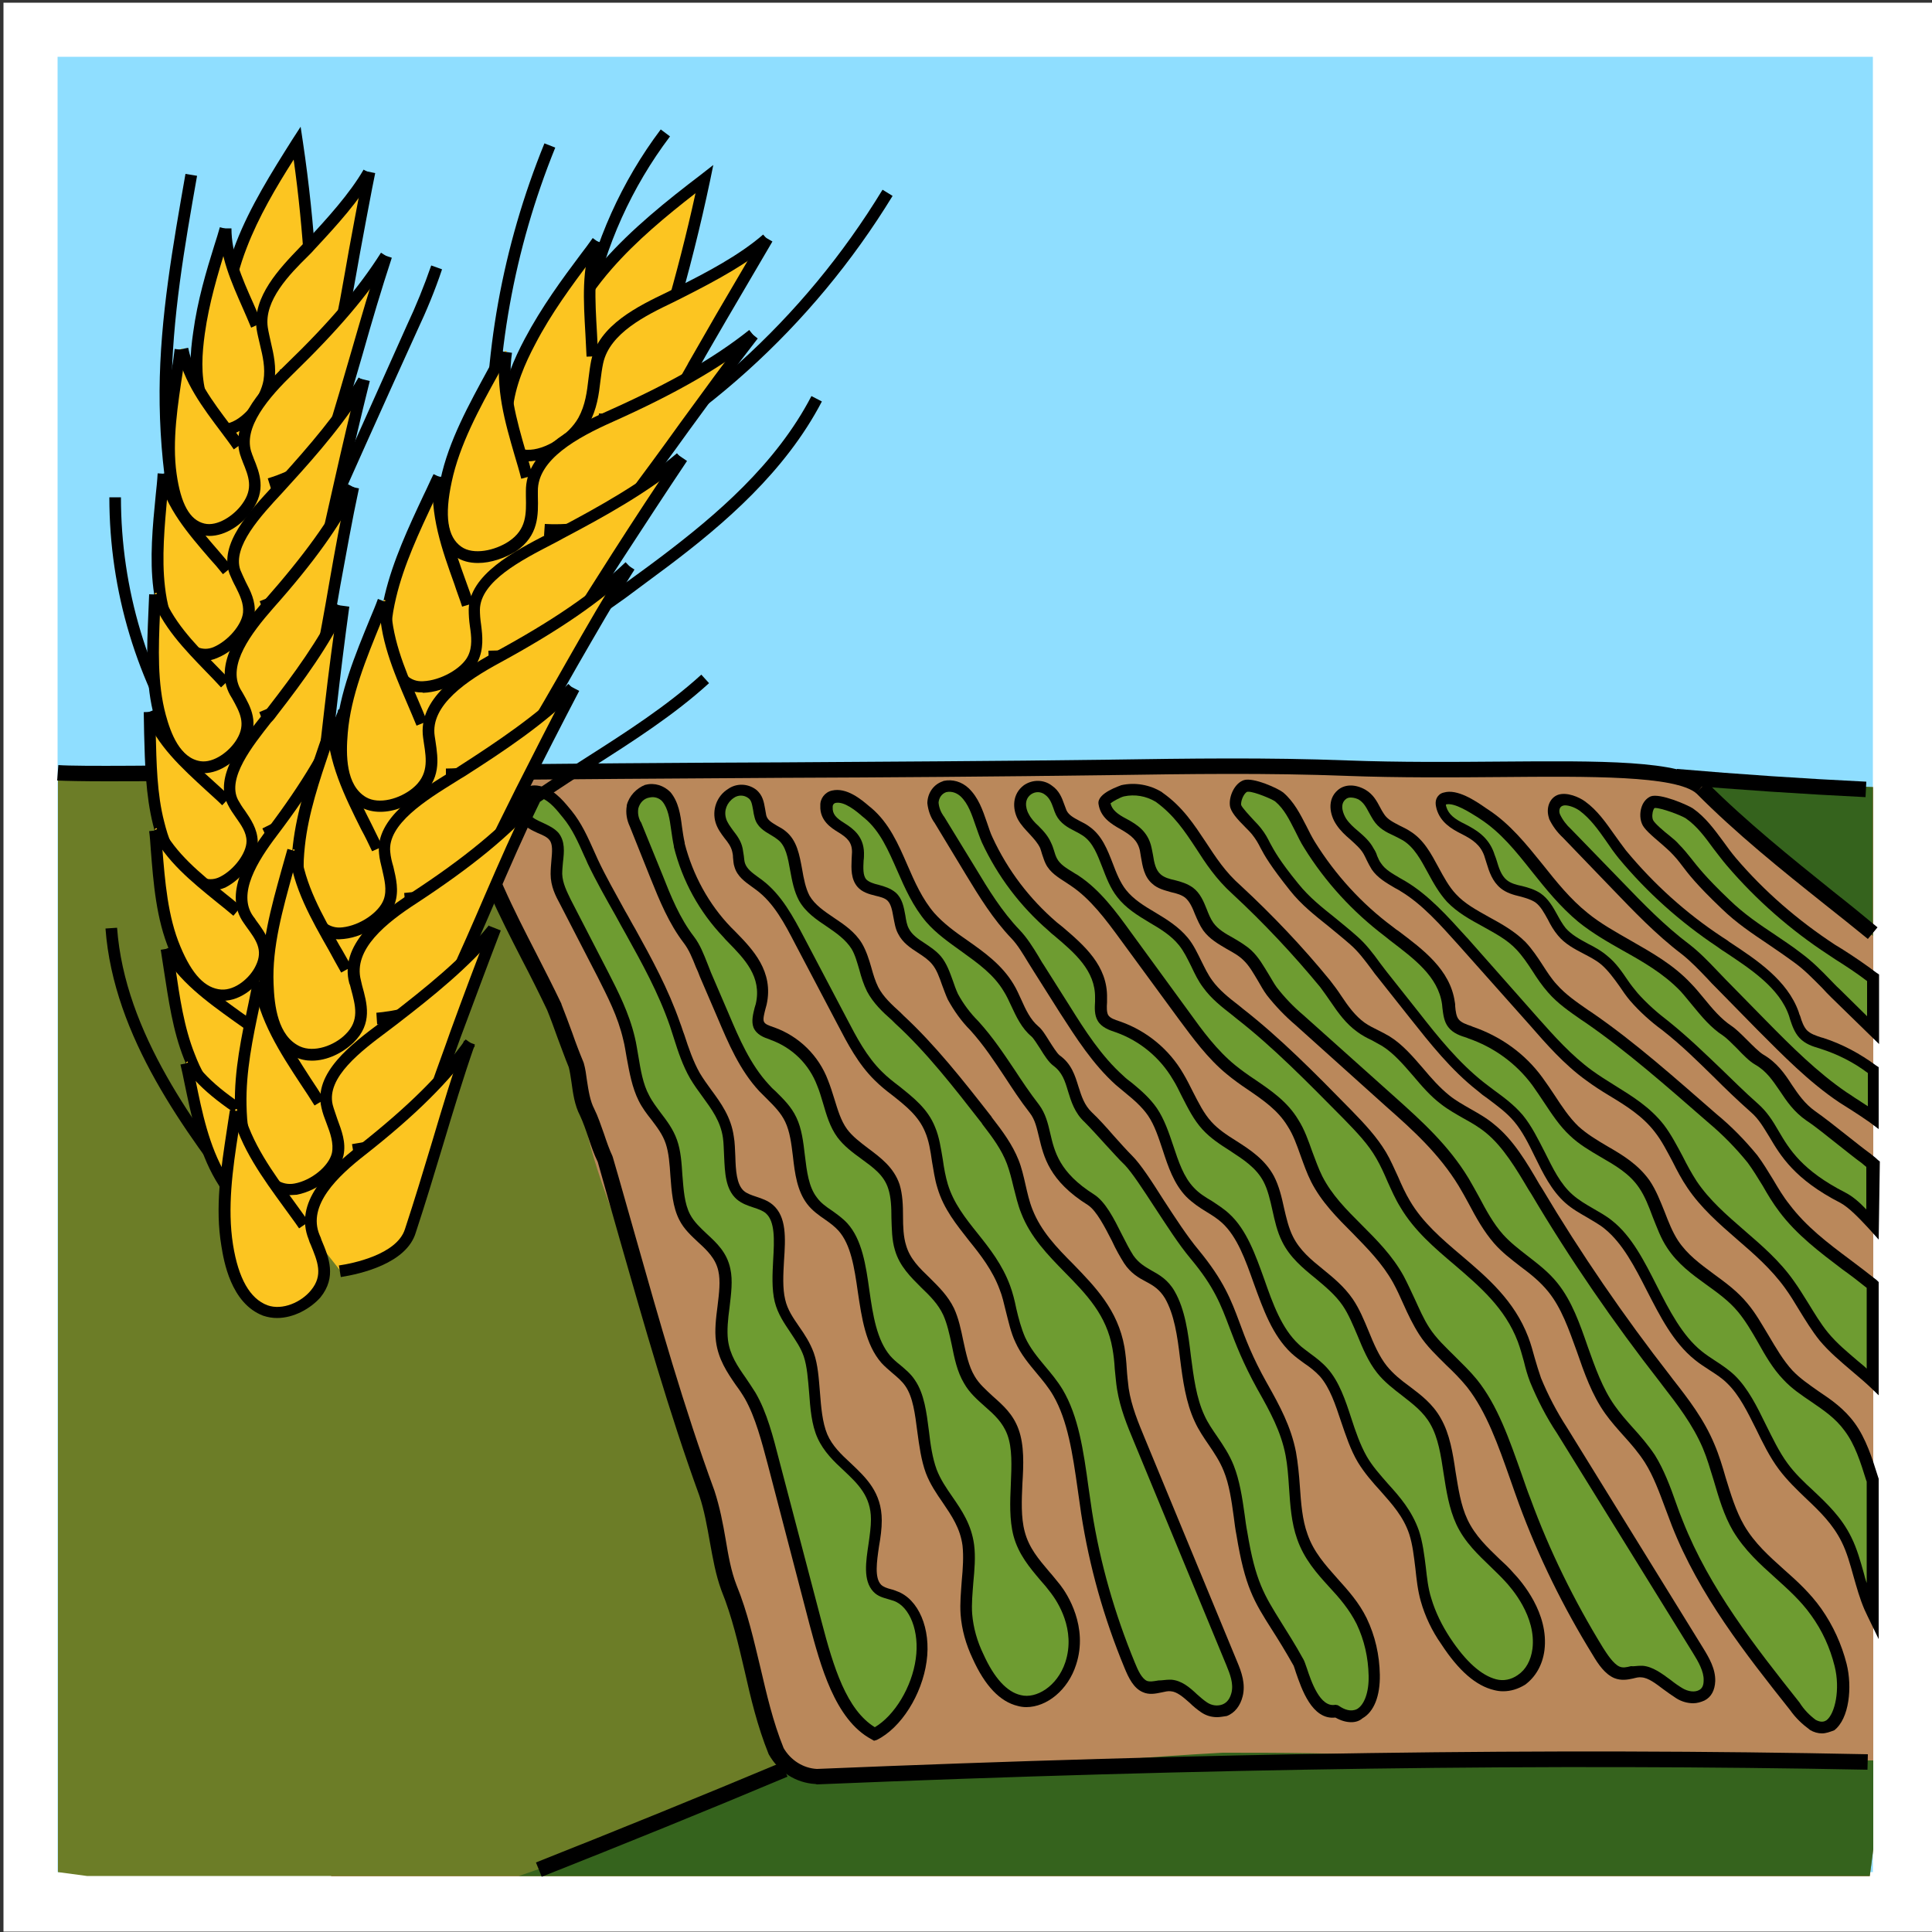 <?xml version="1.0" encoding="utf-8"?>
<!-- Generator: Adobe Illustrator 25.2.1, SVG Export Plug-In . SVG Version: 6.00 Build 0)  -->
<svg version="1.1" id="Layer_1" xmlns="http://www.w3.org/2000/svg" xmlns:xlink="http://www.w3.org/1999/xlink" x="0px" y="0px"
	 viewBox="0 0 500 500" style="enable-background:new 0 0 500 500;" xml:space="preserve">
<rect x="0" y="0" width="500" height="500" fill="#333333" stroke="none"/>
<style type="text/css">
	.st0{fill:#FFFFFF;}
	.st1{fill:#8FDEFF;}
	.st2{fill:#BA885B;}
	.st3{fill:#6C7D27;}
	.st4{fill:#35631D;}
	.st5{fill:#6E9C31;}
	.st6{fill:#FCC521;}
</style>
<rect x="0.9" y="0.7" class="st0" width="499.2" height="499.2"/>
<rect x="14.9" y="14.7" class="st1" width="469.8" height="469.8"/>
<path class="st2" d="M483.9,485.5c0.3-2.3,0.6-4.6,0.9-6.8v-275c-14.7-0.7-29.4-1.5-44.1-2.1c-36.6-1.3-78.6-3.8-115-3.3
	c-36.7,0.5-63,2.5-99.6,0.7c-36.4-1.8-66.8,0.8-103.2,0.7c-8.8,0-28.3-0.7-37.2-0.4v286.3H483.9z"/>
<path class="st3" d="M196.7,485.5c2.9-8.3,4.6-17,3.6-25.6c-0.1-1.3,0.2-2.6,1-3.7c-3.9-14-7-28.2-10.5-42.3
	c-4.3-17-10.4-33.2-15.8-49.8c-5-15.4-9.2-31-14.9-46.1c-5.1-13.5-10.5-27.8-10.2-42.4c-1.5-3.4-3-6.9-4.5-10.3
	c-5.4-12.3-11.1-24.5-17.5-36.3c-5.1-9.4-10.2-19-13.1-29.4c-9.7-0.2-93.1,0.2-99.8,0.4v284.5l7.5,1L196.7,485.5z"/>
<path class="st4" d="M483.9,485.5c0.3-2.3,0.6-4.6,0.9-6.9v-23c-29.2-0.1-58.4-0.6-87.6-1.5c-11.7,3.1-24.1,1.3-36.1,0.5
	c-14.8-1-29.8-1-44.7-1c-18.5,1-37,2.6-55.5,4.3c-20.1,1.8-40.5,3.1-60.5,0.4c-10.8,5.7-22.3,9.7-33.9,13.5
	c-10.1,5.8-21.1,9.9-32.2,13.7L483.9,485.5z"/>
<path class="st4" d="M484.7,203.7c-16.5-0.7-32.1-1.5-44.1-2.1c0,0,22.2,22.8,30.8,29.7c4,3.4,8.5,7,13.3,10.9V203.7z"/>
<g>
	<path d="M439,205.3c-5.5-4.6-27.5-4.4-50.7-4.2c-12.3,0.1-26.2,0.2-39.7-0.3c-20.5-0.8-41.3-0.5-61.3-0.2
		c-29.6,0.4-57.7,0.6-84.9,0.7c-27.4,0.2-55.8,0.3-86.1,0.7l-0.1-4c30.3-0.4,58.7-0.6,86.1-0.7c27.2-0.2,55.3-0.3,84.9-0.7
		c20.1-0.3,40.9-0.6,61.5,0.2c13.4,0.5,27.3,0.4,39.5,0.3c26.1-0.2,46.6-0.4,53.3,5.2L439,205.3z"/>
</g>
<g>
	<path d="M483.4,243c-3.7-3-7.4-6-11.1-8.9c-11.3-9-23-18.4-33.4-28.9l2.8-2.8c10.3,10.3,21.9,19.6,33.1,28.6c3.7,2.9,7.5,6,11.1,9
		L483.4,243z"/>
</g>
<g>
	<path d="M211.1,461.7l-0.1,0c-5.1-0.3-9.5-3.2-12-7.6l-0.1-0.2c-2.9-7.2-4.6-14.4-6.2-21.5c-1.6-6.8-3.2-13.9-6-20.8
		c-1.5-4.1-2.2-8.2-3-12.6c-0.7-3.9-1.4-8-2.7-11.9c-7.9-21.7-14.3-44.3-20.6-66.3c-1.9-6.6-3.8-13.4-5.7-20.1c-1-2-1.7-4.1-2.4-6.2
		c-0.7-2.1-1.4-4.1-2.2-5.8c-1.4-2.7-1.8-5.7-2.2-8.6c-0.2-1.4-0.4-2.7-0.7-3.9c-1-2.4-1.9-5-2.9-7.6c-0.9-2.5-1.8-5-2.7-7.2
		c-2.1-4.4-4.3-8.8-6.5-13c-5.8-11.3-11.8-23-15.2-36.1c-0.5-2.1-1.7-4.2-3-6.5c-0.9-1.5-1.7-3.2-2.5-4.8l3.7-1.6
		c0.7,1.5,1.5,3,2.3,4.5c1.3,2.4,2.7,4.9,3.4,7.4c3.3,12.7,9.2,24.2,14.9,35.3c2.2,4.3,4.5,8.8,6.6,13.2l0,0.1
		c0.9,2.3,1.9,4.9,2.8,7.4c0.9,2.6,1.9,5.2,2.9,7.6l0.1,0.3c0.4,1.4,0.6,2.9,0.8,4.4c0.4,2.6,0.8,5.3,1.9,7.4c1,2,1.7,4.2,2.5,6.4
		c0.7,2.1,1.4,4.1,2.2,5.8l0.1,0.3c2,6.8,3.9,13.7,5.8,20.3c6.2,21.9,12.6,44.5,20.5,66c1.4,4.3,2.2,8.5,2.9,12.6
		c0.7,4.2,1.4,8.2,2.8,11.8c2.9,7.1,4.5,14.4,6.2,21.4c1.6,6.8,3.2,13.9,6,20.8c1.8,3.1,5,5.2,8.6,5.4c101.1-4.2,190-5.5,272-3.8
		l-0.1,4c-81.9-1.6-170.8-0.4-271.9,3.8L211.1,461.7z"/>
</g>
<g>
	<path class="st5" d="M143.9,226.2c0.1,2.7,1.2,5,2.4,7.2l9.7,18.8c2.6,5.1,5.3,10.4,6.8,16.6c1.2,5.1,1.5,10.9,3.8,15.4
		c2,4,5.6,6.8,7.1,11.3c2,5.8,0.6,14,3.4,19.5c2.7,5.2,8.9,7.2,10.3,13.6c1.2,5.4-1.4,12.5-0.6,18.4s4.5,9.6,7.2,14.2
		c2.8,4.9,4.5,11.1,6.1,17.3l10.9,41.5c3,11.5,6.6,24.1,15.2,28.7c5.9-2.9,11-11.2,12.1-19.2c1.1-7.8-1.8-14.8-6.7-16.6
		c-1.6-0.6-3.5-0.7-4.7-2c-3.2-3.5-0.2-11.7-0.2-17.7c0-11-10.3-13.4-13.9-21.6c-2.7-6.1-1.4-14.9-3.6-21.1
		c-1.8-5.3-6.1-8.5-7.4-13.9c-1.9-7.8,2.2-19.3-2.8-23.7c-2.1-1.8-5.4-1.8-7.5-3.6c-3.5-3.1-2.3-9.9-3.1-15
		c-1-6.7-5.7-10.8-8.7-15.9c-2.3-4.1-3.6-8.8-5.1-13.3c-3.1-8.9-7.4-16.6-11.5-24.1c-3.4-6.2-6.9-12.1-9.8-18.1
		c-2-4.4-3.7-8.7-6.6-12.2c-1.8-2.2-4.2-5.5-7.9-5.9c-4.2-0.5-3.6,5.7-2.8,6.9c1.6,2.4,5.4,2.6,7.3,4.8
		C145.2,218.9,143.8,222.9,143.9,226.2z"/>
	<path d="M226.2,450.5l-0.7-0.4c-9.5-5.1-13.2-19.3-16-29.7L198.7,379c-1.6-6-3.2-12.2-5.9-17c-0.7-1.2-1.5-2.4-2.4-3.6
		c-2.2-3.2-4.5-6.6-5.1-11.2c-0.4-2.9,0-6.1,0.4-9.2c0.4-3.3,0.8-6.5,0.2-9.1c-0.7-3.2-2.9-5.3-5.2-7.4c-1.8-1.7-3.7-3.4-4.9-5.8
		c-1.7-3.3-2-7.4-2.3-11.4c-0.2-3-0.4-5.9-1.2-8.3c-0.8-2.4-2.2-4.2-3.7-6.2c-1.2-1.5-2.4-3.1-3.3-4.9c-1.7-3.4-2.4-7.3-3.1-11.1
		c-0.3-1.6-0.5-3.2-0.9-4.7c-1.4-6.1-4.1-11.2-6.6-16.2l-9.7-18.8c-1.2-2.2-2.5-4.7-2.5-7.9c0-1.2,0.1-2.3,0.2-3.5
		c0.2-2.2,0.4-4.2-0.5-5.3c-0.6-0.8-1.8-1.3-3-1.8c-1.5-0.7-3.3-1.5-4.4-3.1c-0.9-1.3-1.3-5.1,0-7.3c0.9-1.5,2.4-2.1,4.2-1.9
		c3.9,0.5,6.5,3.6,8.4,5.9l0.5,0.6c2.6,3.2,4.2,6.8,5.9,10.6c0.3,0.7,0.6,1.3,0.9,2c2.1,4.5,4.6,8.8,7.1,13.4
		c0.9,1.5,1.7,3.1,2.6,4.6c4.2,7.6,8.5,15.4,11.6,24.3c0.4,1,0.7,2.1,1.1,3.1c1.1,3.4,2.3,6.9,4,9.9c0.9,1.5,1.9,2.9,3,4.4
		c2.5,3.4,5.1,7,5.8,12c0.3,1.6,0.3,3.4,0.4,5.1c0.1,3.6,0.3,7.3,2.2,9c0.8,0.7,2,1.1,3.2,1.5c1.5,0.5,3,1,4.3,2.1
		c3.6,3.1,3.3,8.6,2.9,14.5c-0.2,3.5-0.4,7.1,0.3,10c0.6,2.7,2.1,4.8,3.6,7c1.4,2,2.8,4.1,3.8,6.8c1.1,3.1,1.3,6.7,1.6,10.2
		c0.3,3.8,0.6,7.8,1.9,10.9c1.3,3,3.6,5.2,6.1,7.5c3.9,3.7,8,7.5,8,14.8c0,2.1-0.3,4.4-0.7,6.6c-0.6,4.1-1.2,8.2,0.5,10
		c0.6,0.6,1.5,0.9,2.6,1.2c0.5,0.1,1,0.3,1.5,0.5c5.6,2,8.9,9.7,7.7,18.2c-1.2,8.6-6.6,17.2-12.9,20.3L226.2,450.5z M138.3,206.3
		c-0.5,0-0.8,0.2-0.9,0.5c-0.8,1.2-0.4,3.6-0.1,4.1c0.6,0.9,1.8,1.4,3.1,2c1.5,0.7,3,1.4,4.1,2.6c1.8,2.2,1.5,5,1.2,7.6
		c-0.1,1.1-0.2,2.1-0.2,3.1l0,0c0.1,2.4,1.2,4.5,2.2,6.6l9.7,18.8c2.5,4.9,5.4,10.5,6.9,16.9c0.4,1.6,0.6,3.2,0.9,4.8
		c0.6,3.6,1.2,7.3,2.8,10.2c0.8,1.6,1.9,3,3,4.5c1.6,2.1,3.2,4.2,4.2,7c1,2.8,1.2,6,1.4,9.1c0.3,3.6,0.5,7.4,2,10.2
		c1,1.9,2.6,3.4,4.3,5c2.6,2.4,5.2,4.8,6.1,9c0.7,3.1,0.2,6.6-0.2,10.1c-0.4,2.9-0.7,5.9-0.4,8.4c0.5,3.9,2.5,6.8,4.6,9.8
		c0.8,1.2,1.7,2.5,2.5,3.8c3,5.1,4.6,11.5,6.2,17.7l10.9,41.5c3.1,11.9,6.5,22.9,13.8,27.4c5.1-3,9.6-10.4,10.6-17.7
		c1-7-1.5-13.5-5.7-15c-0.4-0.1-0.9-0.3-1.3-0.4c-1.3-0.4-2.8-0.7-4-2c-2.7-2.9-1.9-7.8-1.2-12.5c0.3-2.1,0.6-4.3,0.6-6.2
		c0-6-3.4-9.2-7-12.6c-2.6-2.4-5.2-4.9-6.8-8.4c-1.6-3.5-1.9-7.8-2.2-11.8c-0.3-3.4-0.5-6.7-1.4-9.4c-0.8-2.3-2.1-4.1-3.4-6.1
		c-1.6-2.4-3.3-4.8-4.1-8c-0.8-3.3-0.6-7.2-0.4-10.9c0.3-5.1,0.5-9.9-1.9-12c-0.8-0.7-2-1.1-3.2-1.5c-1.5-0.5-3-1-4.3-2.1
		c-3-2.6-3.1-7-3.3-11.2c-0.1-1.7-0.1-3.3-0.3-4.7c-0.6-4.3-2.9-7.4-5.3-10.7c-1.1-1.5-2.2-3-3.2-4.7c-1.9-3.3-3.1-6.9-4.2-10.4
		c-0.3-1-0.7-2.1-1-3.1c-3-8.7-7.3-16.4-11.4-23.8c-0.9-1.6-1.8-3.2-2.6-4.7c-2.6-4.6-5.1-9-7.3-13.6c-0.3-0.7-0.6-1.4-0.9-2
		c-1.6-3.6-3.1-7-5.5-9.9l-0.5-0.6c-1.6-2-3.7-4.5-6.4-4.8C138.5,206.3,138.4,206.3,138.3,206.3z"/>
</g>
<g>
	<path class="st5" d="M175.9,218.6L175.9,218.6c-1.1-4.3-0.7-9.3-3.4-12.5c-1.2-1.4-3.1-1.9-4.9-1.5c-1.9,0.7-3.4,2.3-3.9,4.2
		c-0.2,1.5,0,3.1,0.7,4.5l5.5,13.6c2.3,5.6,4.6,11.5,8.4,16.4c1.9,2.5,2.9,5.8,4.2,8.9l4.6,10.7c2.8,6.5,5.7,13.3,10.6,18.6
		c2.4,2.6,5.3,4.8,6.9,8.2c2.9,6.1,1.4,15.6,5.5,21c2.1,2.8,5.6,4.2,8,6.8c7.1,7.9,3.6,25.6,11.1,34.2c2,2.2,4.6,3.6,6.3,6.2
		c3.9,5.7,2.7,15.6,5.5,22.8c2.6,6.8,8.5,10.9,9.6,19.1c0.7,5.5-0.9,11.9-0.5,17.8c0.3,3.8,1.3,7.5,3,10.9
		c2.4,5.4,5.9,10.3,10.7,11.4s11-2.5,13.3-9.5c2.4-7.3-0.4-14.6-3.9-19.2s-7.8-8.1-9.4-14.3c-2.2-8.3,1.1-19-1.6-26.4
		c-2.3-6.2-8.2-8.3-11.3-13.6c-3-5.1-2.9-12.4-5.4-17.6c-3.2-6.7-10.3-9.4-12.4-16.6c-1.4-4.9-0.2-11.1-1.7-15.8
		c-2.2-6.8-9.6-8.6-13.3-13.9c-2.6-3.6-3.3-8.7-5-12.9c-2.2-6-7-10.7-13-12.8c-1.4-0.5-3-1-3.6-2.4s0.2-3.5,0.6-5.3
		c1.9-8.5-4.1-13.8-8.8-18.7C182.3,234.8,178,227.1,175.9,218.6z"/>
	<path d="M265.6,441.8c-0.7,0-1.5-0.1-2.2-0.3c-4.6-1.1-8.5-5.2-11.7-12.3c-1.7-3.6-2.8-7.4-3.1-11.4c-0.2-2.9,0.1-5.8,0.3-8.7
		c0.3-3.2,0.5-6.3,0.2-9.1c-0.6-4.5-2.8-7.7-5.1-11.1c-1.6-2.3-3.3-4.8-4.4-7.7c-1.2-3.3-1.7-7-2.2-10.7c-0.6-4.6-1.1-8.9-3.1-11.8
		c-0.9-1.3-2.1-2.3-3.4-3.4c-0.9-0.8-1.9-1.6-2.8-2.6c-4.1-4.7-5.1-11.7-6.1-18.4c-0.9-6.3-1.8-12.2-5-15.8c-1-1.1-2.2-2-3.5-2.9
		c-1.6-1.1-3.3-2.3-4.6-4c-2.6-3.4-3.2-7.9-3.7-12.4c-0.4-3.3-0.8-6.4-2-8.9c-1.1-2.3-2.8-4-4.7-5.9c-0.7-0.7-1.3-1.3-2-2
		c-5.1-5.5-8-12.4-10.8-19l-4.6-10.7c-0.3-0.8-0.6-1.6-1-2.4c-0.9-2.3-1.8-4.5-3.1-6.2c-3.9-5.1-6.3-11-8.6-16.7l-5.4-13.5
		c-0.8-1.7-1.1-3.5-0.8-5.3l0-0.2c0.6-2.4,2.5-4.4,4.8-5.3l0.1,0c2.3-0.6,4.7,0.2,6.4,1.9c2.1,2.5,2.6,5.8,3,9
		c0.2,1.4,0.4,2.8,0.7,4.1l0,0.2c2.1,8.1,6.2,15.7,12,21.7c0.4,0.4,0.8,0.8,1.2,1.2c4.4,4.5,9.9,10.2,8,18.8
		c-0.1,0.4-0.2,0.7-0.3,1.1c-0.3,1.2-0.7,2.6-0.4,3.3c0.3,0.7,1.3,1,2.4,1.4l0.3,0.1c6.4,2.3,11.5,7.3,13.9,13.7
		c0.6,1.5,1.1,3.1,1.6,4.7c0.9,2.9,1.7,5.7,3.3,7.9c1.4,1.9,3.4,3.4,5.5,5c3.2,2.4,6.6,4.9,8.1,9.3c0.8,2.6,0.9,5.5,0.9,8.3
		c0,2.6,0.1,5.3,0.8,7.5c1,3.5,3.5,5.9,6.1,8.4c2.3,2.3,4.7,4.6,6.3,7.9c1.2,2.6,1.8,5.5,2.4,8.4c0.7,3.2,1.4,6.6,2.9,9.1
		c1.2,2.1,3,3.6,4.8,5.3c2.6,2.3,5.2,4.6,6.6,8.5c1.5,4.1,1.3,9.2,1,14c-0.2,4.3-0.4,8.8,0.6,12.5c1.1,4.2,3.6,7.1,6.3,10.3
		c1,1.1,1.9,2.3,2.9,3.5c1.8,2.3,7.3,10.8,4.1,20.6C276.4,437.4,270.9,441.8,265.6,441.8z M165.2,209.2c-0.2,1.2,0,2.4,0.6,3.5
		l0.1,0.1l5.5,13.5c2.2,5.6,4.5,11.3,8.2,16.1c1.6,2.1,2.5,4.5,3.5,7c0.3,0.8,0.6,1.5,0.9,2.3l4.6,10.7c2.7,6.4,5.6,13.1,10.3,18.2
		c0.6,0.7,1.2,1.3,1.9,1.9c1.9,1.9,4,3.9,5.3,6.7c1.4,2.9,1.8,6.4,2.2,9.8c0.5,4.2,1,8.2,3.1,10.9c1,1.4,2.4,2.4,3.9,3.4
		c1.4,1,2.8,2,4,3.3c3.8,4.2,4.8,10.9,5.7,17.4c0.9,6.3,1.9,12.8,5.4,16.9c0.7,0.8,1.6,1.6,2.5,2.3c1.4,1.2,2.8,2.3,3.9,4
		c2.4,3.5,3,8.4,3.6,13.1c0.4,3.5,0.9,7,2,10c1,2.6,2.5,4.8,4.1,7.1c2.4,3.5,4.9,7.1,5.6,12.4c0.4,3.1,0.1,6.5-0.2,9.7
		c-0.2,2.7-0.5,5.6-0.3,8.2c0.3,3.6,1.3,7.1,2.9,10.4c2.8,6.2,6.1,9.8,9.7,10.6c3.9,1,9.4-2.2,11.5-8.5c2.8-8.5-2.1-15.8-3.7-17.9
		c-0.9-1.2-1.8-2.3-2.8-3.4c-2.7-3.2-5.6-6.6-6.9-11.4c-1.1-4.2-0.9-8.9-0.7-13.4c0.2-4.8,0.4-9.3-0.9-12.8
		c-1.2-3.2-3.4-5.2-5.8-7.3c-1.9-1.7-4-3.5-5.4-6c-1.8-3-2.5-6.5-3.2-10c-0.6-2.8-1.2-5.5-2.2-7.7c-1.3-2.8-3.4-4.9-5.7-7.1
		c-2.7-2.7-5.6-5.5-6.8-9.7c-0.8-2.6-0.8-5.5-0.9-8.3c0-2.7-0.1-5.3-0.8-7.5c-1.1-3.6-4-5.6-7-7.8c-2.2-1.6-4.5-3.3-6.2-5.6
		c-1.9-2.6-2.8-5.7-3.7-8.8c-0.5-1.6-0.9-3.1-1.5-4.5c-2.1-5.6-6.5-9.9-12.1-11.9l-0.2-0.1c-1.5-0.5-3.4-1.2-4.2-3.1
		c-0.6-1.6-0.1-3.5,0.3-5.1c0.1-0.3,0.2-0.7,0.3-1c1.6-7-2.9-11.6-7.2-16c-0.4-0.4-0.8-0.8-1.2-1.3c-6.2-6.5-10.6-14.5-12.8-23.3
		l0-0.2c-0.3-1.4-0.5-2.8-0.7-4.2c-0.4-2.9-0.8-5.6-2.3-7.4c-0.8-0.9-2.1-1.3-3.3-1C166.7,206.6,165.6,207.7,165.2,209.2z"/>
</g>
<g>
	<path class="st5" d="M190.9,220.1c0.3,1.3,0.2,2.7,0.6,3.9c0.7,2.4,3.1,3.7,5.1,5.2c4.7,3.6,7.6,9,10.5,14.5l11,20.9
		c2.6,5,5.3,10.1,9.4,14.1c4.5,4.4,10.7,7.4,13.4,13.8c1.8,4.4,1.8,9.9,3.2,14.7c3.1,10.2,12.3,15.7,16.1,26.2
		c1.5,4.3,2.1,9.4,4,13.6c2.4,5.3,6.8,8.7,9.7,13.7c4.8,8.1,5.7,19.8,7.5,31c2.2,13.6,5.9,26.8,11.1,39.5c1,2.3,2.1,4.7,3.9,5.5
		c2.1,0.9,4.5-0.5,6.7-0.4c3.3,0.2,5.7,3.7,8.6,5.6s7.5,1.3,8.5-3.4c0.7-2.8-0.4-5.6-1.4-8l-23.9-57.8c-1.8-4.3-3.5-8.5-4.3-13.3
		c-0.6-3.5-0.5-7.2-1.1-10.7c-2.8-16.3-18.4-21.8-23.6-35.3c-1.6-4.1-2.1-8.8-3.6-12.8s-4.1-7.4-6.6-10.6
		c-7.4-9.5-14.6-18.7-22.8-26.2c-2.6-2.4-5.2-4.6-6.9-7.7c-1.8-3.5-2.2-7.9-4.1-11.1c-3.3-5.4-10.6-7.2-13.6-12.5
		c-2.9-5.1-1.5-12.7-5.9-16.2c-2-1.6-4.8-2.2-5.5-4.8c-0.6-2.2-0.3-4.4-2.2-5.9c-1.6-1.2-3.8-1.2-5.4-0.1c-2.3,1.5-3.4,4.4-2.6,7
		C187.4,215.3,190.2,217,190.9,220.1z"/>
	<path d="M315,444.4c-1.5,0-2.9-0.4-4.2-1.3c-1-0.7-2-1.5-2.9-2.4c-1.7-1.5-3.3-2.9-4.9-3c-0.7-0.1-1.5,0.1-2.4,0.3
		c-1.5,0.3-3.2,0.7-4.9-0.1c-2.3-1-3.6-3.6-4.7-6.3c-5.3-12.8-9.1-26.2-11.2-39.9c-0.3-2.1-0.6-4.2-0.9-6.3
		c-1.3-9.2-2.6-17.8-6.3-24.2c-1.2-2.1-2.8-4-4.3-5.8c-2-2.4-4.1-4.9-5.5-8c-1.2-2.5-1.8-5.4-2.5-8.1c-0.5-2-0.9-3.9-1.6-5.6
		c-1.8-4.9-4.9-8.9-7.9-12.6c-3.2-4.1-6.6-8.2-8.2-13.7c-0.7-2.2-1-4.6-1.4-6.8c-0.4-2.8-0.8-5.4-1.8-7.7c-1.7-4.1-5-6.7-8.4-9.4
		c-1.6-1.2-3.2-2.5-4.6-3.9c-4.3-4.2-7.1-9.6-9.6-14.4l-11-20.9c-2.7-5.2-5.5-10.6-10.1-14c-0.4-0.3-0.7-0.5-1.1-0.8
		c-1.8-1.3-3.8-2.7-4.5-5.1c-0.3-0.8-0.3-1.7-0.4-2.5c0-0.6-0.1-1.1-0.2-1.5l0,0c-0.3-1.3-1.1-2.4-2-3.5c-0.9-1.2-1.8-2.4-2.3-4
		c-1-3.3,0.3-6.9,3.2-8.7c2.1-1.5,5-1.5,7.2,0.1c1.8,1.4,2.1,3.3,2.4,5c0.1,0.6,0.2,1.1,0.3,1.7c0.3,1.2,1.3,1.8,2.8,2.7
		c0.7,0.4,1.5,0.8,2.2,1.4c3,2.4,3.6,6.2,4.3,9.9c0.4,2.4,0.9,4.9,1.9,6.8c1.4,2.4,3.8,4,6.3,5.7c2.7,1.8,5.5,3.7,7.3,6.7
		c1.1,1.9,1.8,4.1,2.4,6.2c0.5,1.8,1,3.5,1.8,5.1c1.3,2.5,3.5,4.5,5.7,6.5l0.8,0.8c8.2,7.6,15.3,16.6,22.8,26.2l0.1,0.2
		c2.8,3.6,5.3,7,6.9,11c0.8,2,1.3,4.2,1.8,6.4c0.5,2.2,1,4.4,1.8,6.4c2.2,5.6,6.2,9.8,10.6,14.2c5.6,5.8,11.5,11.8,13.2,21.4
		c0.3,1.8,0.5,3.8,0.6,5.6c0.1,1.7,0.3,3.4,0.5,5.1c0.7,4.6,2.5,8.9,4.2,13l23.9,57.8c1.1,2.6,2.2,5.7,1.4,8.9
		c-0.6,2.4-2,4.3-4.1,5.1C316.7,444.2,315.8,444.4,315,444.4z M302.7,434.7c0.1,0,0.3,0,0.4,0c2.7,0.2,4.8,2,6.7,3.8
		c0.9,0.8,1.7,1.5,2.6,2.1c1.2,0.8,2.7,1,4,0.5c1.2-0.5,1.9-1.5,2.3-3c0.6-2.4-0.4-4.9-1.3-7.1l-23.9-57.8
		c-1.8-4.3-3.6-8.7-4.4-13.6c-0.3-1.8-0.4-3.6-0.6-5.3c-0.1-1.9-0.3-3.6-0.6-5.3c-1.5-8.7-6.8-14.1-12.4-19.8
		c-4.3-4.4-8.8-9-11.2-15.2c-0.9-2.2-1.4-4.5-2-6.8c-0.5-2.1-1-4.1-1.7-6c-1.4-3.7-3.7-6.8-6.4-10.3l-0.1-0.2
		c-7.4-9.5-14.4-18.5-22.5-25.9l-0.8-0.8c-2.4-2.1-4.8-4.4-6.4-7.4c-0.9-1.8-1.5-3.7-2-5.6c-0.6-2-1.1-3.9-2-5.4
		c-1.5-2.4-3.9-4.1-6.4-5.8c-2.7-1.8-5.5-3.7-7.2-6.7c-1.3-2.4-1.8-5.1-2.3-7.8c-0.6-3.3-1.1-6.4-3.2-8c-0.5-0.4-1.1-0.8-1.8-1.2
		c-1.7-1-3.6-2.1-4.2-4.5c-0.2-0.7-0.3-1.3-0.4-2c-0.3-1.5-0.4-2.5-1.3-3.1c-1.1-0.8-2.6-0.8-3.7,0c-1.8,1.2-2.6,3.3-2,5.3
		c0.3,1.1,1.1,2.1,1.8,3.1c1,1.3,2.1,2.7,2.5,4.7l0,0c0.1,0.7,0.2,1.3,0.3,1.9c0.1,0.7,0.1,1.3,0.3,1.9c0.5,1.5,1.9,2.5,3.4,3.6
		c0.4,0.3,0.8,0.6,1.1,0.8c5,3.8,8,9.5,10.9,15l11,20.9c2.4,4.6,5.1,9.8,9.1,13.7c1.3,1.3,2.8,2.5,4.4,3.7c3.6,2.9,7.4,5.8,9.3,10.6
		c1.1,2.6,1.5,5.5,2,8.4c0.3,2.2,0.7,4.4,1.3,6.4c1.5,4.9,4.5,8.7,7.7,12.7c3.2,4,6.4,8.1,8.4,13.5c0.7,1.9,1.2,3.9,1.6,5.9
		c0.6,2.6,1.3,5.2,2.3,7.5c1.3,2.8,3.1,5,5.1,7.4c1.6,1.9,3.2,3.8,4.6,6.1c4.1,6.9,5.4,15.8,6.7,25.3c0.3,2.1,0.6,4.2,0.9,6.2
		c2.1,13.4,5.9,26.6,11.1,39.2c0.8,2,1.8,4.1,3.1,4.7c0.8,0.3,1.8,0.1,3-0.1C300.8,434.9,301.7,434.7,302.7,434.7z"/>
</g>
<g>
	<path class="st5" d="M223,228.7c1.8,2,5.7,1.7,7.7,3.5c2.2,2,1.7,6.1,3.1,8.9c1.7,3.4,6.1,4.6,8.6,7.5c2.1,2.5,2.7,6.2,4.2,9.4
		c1.5,2.8,3.4,5.3,5.6,7.6c6.2,6.9,9.6,13.6,15.5,21.5c4.6,6,0.3,14.5,14.7,23.5c4,2.5,6.9,11,9.8,15.4c3.2,4.8,7.6,4,10.7,9.2
		c5,8.5,3.1,22.2,7.7,32c2.1,4.6,5.6,8,7.6,12.9s2.4,11.1,3.4,16.9c3,17.6,6.1,18.1,14.7,33.3c1,1.8,3.3,13.8,9.8,12.5
		c5.5,3.6,10-0.5,9.8-9.2c-0.1-4.8-1.2-9.6-3.3-14c-4.3-8.7-12.2-12.8-15.4-21.9c-2.4-6.7-1.7-14.6-3-21.5
		c-1.3-6.7-4.5-12.2-7.4-17.5c-9.1-16.4-6.6-21-17.5-34.1c-6.1-7.4-13-20.1-17.1-24.2c-3.1-3-7.4-8.3-10.5-11.1
		c-4.8-4.5-3.1-11-8.3-14.7c-1.8-1.3-3.9-6-5.6-7.5c-3.4-2.8-4.5-7.5-6.8-11.3c-4.8-8.1-14.4-11.5-20.3-18.2
		c-7.2-8.3-8.2-20.3-16.1-27c-1.8-1.5-5.5-5-8.8-4.2c-1.1,0.2-1.9,1.3-1.8,2.4c-0.2,2.8,1.7,4.2,3.7,5.5c2.5,1.6,4.3,3.1,4.4,6.5
		C222,223.5,221.3,226.8,223,228.7z"/>
	<path d="M349.7,445.7c-1.3,0-2.7-0.4-4.1-1.2c-6.1,0.7-8.8-7.6-10.2-11.6c-0.2-0.7-0.5-1.5-0.6-1.8c-2.2-3.9-4-6.8-5.6-9.3
		c-4.7-7.4-7-11.1-9.2-24.5c-0.3-1.5-0.5-3.1-0.7-4.7c-0.6-4.4-1.2-8.5-2.6-11.9c-1-2.5-2.4-4.6-3.9-6.8c-1.3-1.9-2.6-3.8-3.6-6
		c-2.3-4.9-3.1-10.7-3.8-16.3c-0.7-5.9-1.5-11.4-3.9-15.6c-1.4-2.3-3-3.3-4.9-4.3c-1.9-1-4-2.2-5.7-4.8c-1-1.6-2.1-3.5-3.1-5.7
		c-1.9-3.7-4-7.8-6.2-9.3c-10.1-6.3-11.5-12.6-12.7-17.6c-0.6-2.4-1-4.5-2.4-6.3c-2.5-3.2-4.5-6.3-6.4-9.2c-2.8-4.2-5.4-8.2-9-12.2
		c-2.3-2.3-4.2-5-5.8-7.9c-0.6-1.3-1-2.5-1.5-3.8c-0.7-2-1.4-4-2.6-5.4c-0.9-1.1-2.2-2-3.6-2.9c-2-1.3-4-2.6-5.2-5
		c-0.7-1.3-0.9-2.8-1.2-4.3c-0.3-1.7-0.6-3.3-1.5-4.2c-0.7-0.7-1.9-1-3.2-1.3c-1.6-0.4-3.4-0.9-4.6-2.3l0,0c-1.7-2-1.6-4.7-1.5-7.1
		c0-0.6,0.1-1.3,0.1-1.9c0-2.5-1.2-3.7-3.7-5.2c-1.6-1-4.7-2.9-4.5-6.8c-0.1-1.8,1.2-3.5,3-3.9c3.8-0.9,7.6,2.3,9.7,4.1l0.5,0.4
		c4.6,3.9,7,9.4,9.3,14.7c1.9,4.4,3.9,8.9,7,12.5c2.4,2.7,5.4,4.9,8.6,7.1c4.4,3.1,8.9,6.3,11.9,11.3c0.8,1.3,1.4,2.7,2,4
		c1.2,2.7,2.4,5.2,4.4,6.9c1,0.8,1.9,2.3,2.9,3.9c0.9,1.4,1.9,3,2.6,3.6c3.1,2.2,4,5.2,4.9,8.1c0.8,2.5,1.5,4.8,3.5,6.7
		c1.7,1.6,3.7,3.8,5.6,6c1.7,1.9,3.4,3.8,4.8,5.2c2.2,2.2,5,6.5,8.1,11.4c3,4.6,6.1,9.4,9.1,13c6.5,7.9,8.4,12.9,10.6,18.8
		c1.5,4.1,3.3,8.9,7,15.5l0.4,0.7c2.9,5.2,5.9,10.6,7.2,17.3c0.5,2.8,0.8,5.9,1,8.8c0.3,4.3,0.6,8.7,2,12.5
		c1.6,4.6,4.6,7.9,7.7,11.4c2.7,3,5.6,6.2,7.6,10.3c2.2,4.6,3.3,9.5,3.4,14.6c0.1,5.5-1.5,9.6-4.5,11.3
		C351.8,445.4,350.8,445.7,349.7,445.7z M346.2,441.3l0.5,0.3c1.2,0.8,2.9,1.5,4.5,0.7c1.9-1.1,3.1-4.4,3-8.6
		c-0.1-4.7-1.1-9.2-3.1-13.4c-1.9-3.8-4.5-6.8-7.1-9.6c-3.2-3.5-6.5-7.2-8.3-12.4c-1.5-4.2-1.8-8.8-2.1-13.3c-0.2-3-0.4-5.8-0.9-8.4
		c-1.2-6.2-4.1-11.4-6.9-16.4l-0.4-0.7c-3.8-6.9-5.6-11.7-7.2-15.9c-2.2-5.8-3.9-10.5-10.1-17.9c-3.1-3.7-6.2-8.6-9.3-13.3
		c-3-4.6-5.8-8.9-7.7-10.9c-1.5-1.4-3.2-3.4-5-5.3c-1.9-2.1-3.9-4.3-5.4-5.8c-2.6-2.4-3.5-5.4-4.3-8c-0.8-2.7-1.5-4.9-3.8-6.6
		c-1.2-0.9-2.3-2.6-3.4-4.4c-0.8-1.2-1.7-2.7-2.3-3.2c-2.5-2.1-3.9-5.1-5.2-7.9c-0.6-1.3-1.2-2.6-1.9-3.7c-2.6-4.4-6.7-7.3-11-10.4
		c-3.2-2.3-6.5-4.6-9.1-7.6c-3.4-4-5.5-8.7-7.5-13.3c-2.3-5.2-4.4-10.2-8.5-13.6l-0.5-0.4c-1.6-1.4-4.7-4-7-3.5
		c-0.4,0.1-0.7,0.5-0.7,0.9l0,0.1l0,0.1c-0.1,1.8,0.9,2.8,3,4.1c2.4,1.5,5,3.5,5.1,7.7c0,0.7,0,1.4-0.1,2c-0.1,1.9-0.2,3.9,0.7,4.9
		c0.7,0.7,1.9,1.1,3.2,1.4c1.5,0.4,3.1,0.9,4.4,2c1.7,1.5,2.1,3.7,2.5,5.9c0.2,1.3,0.4,2.5,0.9,3.4c0.8,1.6,2.4,2.7,4.1,3.8
		c1.5,1,3,2,4.2,3.4c1.5,1.8,2.3,4.1,3.1,6.3c0.4,1.2,0.8,2.3,1.3,3.4c1.4,2.6,3.2,5,5.3,7.1c3.8,4.2,6.5,8.3,9.4,12.6
		c1.9,2.9,3.9,5.9,6.3,9c1.7,2.3,2.3,4.8,2.9,7.4c1.1,4.7,2.3,10.1,11.3,15.8c3,1.9,5.2,6.3,7.3,10.5c1,2,2,3.9,2.9,5.3
		c1.4,2,3,2.9,4.7,3.9c2,1.1,4.3,2.4,6,5.4c2.7,4.7,3.5,10.8,4.2,16.7c0.7,5.4,1.4,10.9,3.5,15.4c0.9,2,2.1,3.7,3.4,5.6
		c1.5,2.2,3.1,4.6,4.2,7.4c1.5,3.8,2.2,8.3,2.8,12.6c0.2,1.5,0.4,3.1,0.7,4.6c2.1,12.8,4.4,16.3,8.8,23.4c1.6,2.6,3.5,5.5,5.7,9.5
		c0.3,0.5,0.5,1.2,0.9,2.3c1.1,3.3,3.4,10.3,7.4,9.5L346.2,441.3z"/>
</g>
<g>
	<path class="st5" d="M255.4,217.4L255.4,217.4c-1.9-4.2-2.6-9.1-5.9-12.3c-1.4-1.3-3.3-1.9-5.1-1.5c-1.8,0.6-2.9,2.3-3,4.2
		c0.1,1.6,0.7,3.1,1.6,4.4l8.2,13.4c3.4,5.6,6.9,11.3,11.6,16.2c2.4,2.5,4.1,5.8,6,8.8l6.7,10.6c4.1,6.5,8.4,13.2,14.2,18.4
		c2.9,2.6,6.2,4.8,8.5,8.2c4.1,6.1,4.5,15.4,9.7,20.8c2.7,2.8,6.4,4.1,9.2,6.8c8.6,7.8,8.8,25.2,17.9,33.7c2.4,2.2,5.2,3.6,7.5,6.2
		c4.9,5.6,5.8,15.3,10,22.4c3.9,6.7,10.6,10.8,13.3,18.9c1.8,5.4,1.5,11.7,3.1,17.4c1.1,3.8,2.9,7.5,5.2,10.7
		c3.5,5.3,7.8,10.1,12.8,11.3s10.4-2.4,11.2-9.1c0.9-7.2-3.3-14.4-7.7-18.9s-9.3-8.1-12.1-14.1c-3.8-8.1-2.7-18.7-6.8-26
		c-3.5-6.1-9.8-8.3-13.9-13.5c-4-5-5.4-12.2-8.9-17.4c-4.5-6.6-12.1-9.4-15.6-16.4c-2.4-4.9-2.4-10.9-4.9-15.5
		c-3.5-6.7-11.2-8.6-16-13.8c-3.3-3.6-5-8.6-7.5-12.8c-3.5-5.9-8.9-10.4-15.4-12.7c-1.5-0.5-3.2-1-4-2.4s-0.5-3.4-0.5-5.2
		c0.2-8.4-6.9-13.6-12.5-18.5C265.2,233.6,259.4,225.9,255.4,217.4z"/>
	<path d="M389,437.7c-0.8,0-1.5-0.1-2.3-0.3c-4.7-1.1-9.2-5-13.7-11.9c-2.4-3.4-4.2-7.2-5.3-11.1c-0.8-2.8-1.1-5.7-1.4-8.5
		c-0.4-3.2-0.7-6.1-1.6-8.9c-1.5-4.5-4.4-7.7-7.4-11.1c-2.1-2.3-4.2-4.7-5.9-7.5c-1.9-3.2-3.1-6.9-4.3-10.4
		c-1.5-4.5-2.9-8.8-5.5-11.8c-1.2-1.3-2.6-2.4-4.1-3.4c-1.1-0.8-2.2-1.6-3.3-2.6c-4.9-4.6-7.3-11.4-9.7-18
		c-2.2-6.2-4.3-12.1-8.2-15.7c-1.2-1.1-2.6-2-4.1-2.9c-1.8-1.1-3.6-2.3-5.2-3.9c-3.2-3.3-4.7-7.8-6.1-12.1c-1.1-3.3-2.1-6.4-3.8-8.9
		c-1.6-2.3-3.7-4.1-5.9-5.9c-0.8-0.7-1.6-1.3-2.4-2c-6-5.4-10.3-12.2-14.5-18.7l-6.7-10.6c-0.5-0.8-1-1.6-1.5-2.4
		c-1.4-2.3-2.7-4.5-4.3-6.2c-4.8-5-8.4-10.9-11.8-16.5l-8.1-13.4c-1.1-1.5-1.7-3.3-1.9-5.1l0-0.1l0-0.1c0.1-2.5,1.6-4.7,4-5.5
		l0.2-0.1c2.3-0.5,4.7,0.2,6.5,1.9c2.5,2.4,3.6,5.6,4.7,8.8c0.5,1.4,0.9,2.8,1.5,4c3.9,8.4,9.5,15.8,16.6,21.9
		c0.5,0.4,1,0.8,1.5,1.2c5.5,4.7,11.7,10,11.5,18.4c0,0.4,0,0.7,0,1.1c-0.1,1.3-0.1,2.6,0.3,3.3c0.5,0.8,1.7,1.2,2.9,1.6l0.3,0.1
		c6.8,2.4,12.6,7.2,16.2,13.4c0.9,1.5,1.7,3.1,2.5,4.7c1.5,2.9,2.8,5.6,4.8,7.8c1.8,2,4.1,3.5,6.5,5c3.6,2.3,7.4,4.8,9.7,9.1
		c1.3,2.5,2,5.4,2.6,8.2c0.6,2.6,1.2,5.2,2.3,7.4c1.8,3.6,4.7,6,7.8,8.5c2.7,2.2,5.5,4.5,7.7,7.7c1.7,2.5,2.9,5.4,4.1,8.3
		c1.3,3.2,2.7,6.5,4.7,9c1.7,2.1,3.7,3.7,5.9,5.3c2.9,2.2,6,4.5,8.1,8.3c2.3,4,3.1,9,3.8,13.8c0.7,4.2,1.3,8.6,3.1,12.4
		c2,4.2,5.1,7.1,8.3,10.2c1.2,1.1,2.4,2.2,3.5,3.5c2.2,2.3,9.3,10.5,8.1,20.1c-0.5,3.8-2.3,6.9-5,8.9
		C392.9,437.1,391,437.7,389,437.7z M242.9,207.7c0.1,1.3,0.6,2.5,1.3,3.5l0.1,0.1l8.2,13.4c3.3,5.5,6.8,11.2,11.4,16
		c1.9,2,3.4,4.4,4.8,6.7c0.5,0.8,0.9,1.6,1.4,2.3l6.7,10.6c4,6.4,8.2,13,13.9,18.1c0.7,0.7,1.5,1.3,2.3,1.9c2.3,1.9,4.6,3.9,6.4,6.5
		c1.9,2.8,3.1,6.3,4.2,9.6c1.4,4.2,2.7,8.2,5.4,11c1.3,1.4,2.9,2.4,4.6,3.4c1.5,1,3.1,2,4.5,3.3c4.5,4.1,6.8,10.6,9.1,17
		c2.2,6.3,4.5,12.7,8.9,16.8c0.9,0.9,2,1.6,3,2.4c1.5,1.1,3.1,2.3,4.5,3.9c3,3.4,4.6,8.2,6.1,12.8c1.1,3.4,2.3,6.9,4,9.9
		c1.5,2.6,3.5,4.8,5.5,7.1c3.1,3.4,6.2,7,8,12.1c1,3,1.4,6.3,1.8,9.5c0.3,2.7,0.6,5.5,1.4,8c1.1,3.7,2.8,7.1,4.9,10.3
		c4.1,6.2,8.1,9.7,11.9,10.7c1.9,0.5,3.9,0.1,5.6-1.1c2.1-1.4,3.4-3.8,3.8-6.8c1-8.3-5.3-15.6-7.3-17.7c-1.1-1.2-2.3-2.3-3.4-3.4
		c-3.3-3.2-6.8-6.4-9-11.1c-1.9-4.1-2.6-8.7-3.3-13.2c-0.7-4.7-1.4-9.2-3.4-12.7c-1.8-3.2-4.5-5.2-7.3-7.4c-2.2-1.7-4.6-3.5-6.5-5.9
		c-2.3-2.9-3.7-6.3-5.1-9.7c-1.2-2.8-2.3-5.5-3.8-7.7c-1.9-2.8-4.6-5-7.1-7.1c-3.2-2.6-6.6-5.4-8.6-9.5c-1.3-2.6-1.9-5.4-2.5-8.1
		c-0.6-2.7-1.2-5.3-2.3-7.4c-1.9-3.6-5.2-5.7-8.7-8c-2.5-1.6-5-3.2-7.1-5.5c-2.3-2.5-3.8-5.6-5.3-8.5c-0.8-1.6-1.5-3.1-2.4-4.5
		c-3.3-5.6-8.5-9.9-14.6-12.1l-0.3-0.1c-1.5-0.5-3.5-1.2-4.5-2.9c-0.9-1.5-0.8-3.4-0.7-5c0-0.3,0-0.7,0-1c0.1-7-5.3-11.6-10.5-16
		c-0.5-0.4-1-0.8-1.5-1.3c-7.4-6.4-13.2-14.1-17.3-22.9l0,0c-0.6-1.4-1.1-2.9-1.6-4.3c-1-2.9-1.9-5.7-3.9-7.6
		c-1-0.9-2.3-1.4-3.7-1.1C243.7,205.4,243,206.5,242.9,207.7z"/>
</g>
<g>
	<path class="st5" d="M270.6,218.9c0.5,1.2,0.7,2.7,1.4,3.9c1.2,2.4,3.8,3.6,6.1,5.1c5.4,3.6,9.3,9,13.3,14.4l15.1,20.6
		c3.6,4.9,7.3,10,12.1,14c5.4,4.4,12.1,7.4,16,13.7c2.7,4.3,3.8,9.8,6.2,14.5c5.1,10,15.4,15.6,21.2,26c2.4,4.3,4,9.2,6.7,13.4
		c3.5,5.2,8.4,8.6,12.4,13.5c6.4,8,9.6,19.5,13.6,30.5c5,13.6,11.3,26.6,18.9,38.9c1.4,2.2,3,4.6,4.9,5.4c2.2,0.9,4.3-0.5,6.6-0.3
		c3.3,0.2,6.4,3.7,9.6,5.6s7.6,1.4,7.8-3.2c0.1-2.8-1.5-5.5-2.9-7.9l-35.1-57c-2.7-4.1-5-8.5-6.9-13.1c-1.3-3.5-2-7.1-3.3-10.5
		c-6.1-16.1-22.6-21.6-30.5-35c-2.4-4.1-3.9-8.7-6.2-12.6s-5.6-7.4-8.7-10.6c-9.3-9.4-18.2-18.5-27.9-26.1c-3-2.4-6.1-4.6-8.4-7.7
		c-2.5-3.5-3.7-7.8-6.3-11c-4.3-5.4-12-7.2-16-12.4c-3.9-5-4.1-12.6-9.1-16.1c-2.3-1.6-5.2-2.2-6.4-4.8c-1-2.2-1.2-4.4-3.4-5.8
		c-1.6-1.2-3.8-1.2-5.4-0.1c-2.5,1.8-2.2,4.9-1.1,6.9C266.2,214.2,269.3,215.9,270.6,218.9z"/>
	<path d="M438.2,440.8c-1.4,0-3-0.4-4.4-1.3c-1.1-0.7-2.2-1.5-3.3-2.3c-2-1.5-3.9-3-5.7-3.1c-0.7-0.1-1.4,0.1-2.2,0.3
		c-1.4,0.3-3,0.6-4.8-0.1c-2.4-1-4.2-3.6-5.6-6c-7.6-12.3-14.1-25.5-19.1-39.1c-0.7-2-1.5-4.1-2.2-6.2c-3.2-9.1-6.2-17.6-11.2-24
		c-1.7-2.1-3.6-4-5.4-5.7c-2.4-2.4-5-4.8-7-7.9c-1.6-2.5-2.9-5.2-4.1-7.9c-0.9-2-1.7-3.8-2.7-5.6c-2.8-5-6.7-8.9-10.4-12.7
		c-4-4-8.1-8.1-10.8-13.4c-1.1-2.2-1.9-4.5-2.7-6.7c-1-2.8-1.9-5.4-3.4-7.7c-2.5-4.1-6.3-6.7-10.4-9.5c-1.8-1.2-3.6-2.5-5.3-3.9
		c-5-4.1-8.9-9.5-12.4-14.2l-15.1-20.6c-3.8-5.2-7.8-10.6-12.9-14c-0.4-0.3-0.8-0.5-1.2-0.8c-2-1.3-4.2-2.6-5.3-4.9
		c-0.4-0.8-0.6-1.6-0.9-2.4c-0.2-0.6-0.3-1.1-0.5-1.6l0,0c-0.6-1.3-1.6-2.4-2.7-3.6c-1.1-1.2-2.3-2.4-3.1-3.9
		c-1.4-2.7-1.5-6.5,1.6-8.8c2.2-1.5,5.1-1.5,7.2,0.1c1.9,1.3,2.6,3.1,3.2,4.8c0.2,0.5,0.4,1.1,0.6,1.6c0.6,1.3,2,2,3.5,2.8
		c0.8,0.4,1.6,0.8,2.4,1.4c3.3,2.3,4.7,6,6.1,9.6c0.9,2.4,1.9,4.9,3.4,6.8c1.9,2.4,4.6,4.1,7.5,5.8c3,1.8,6.1,3.7,8.5,6.6
		c1.5,1.8,2.5,4,3.5,6c0.9,1.8,1.7,3.5,2.8,5c1.8,2.5,4.3,4.5,6.9,6.5l1.1,0.9c9.6,7.5,18.5,16.5,27.8,26l0.2,0.2
		c3.5,3.6,6.6,6.9,9,10.9c1.2,2,2.1,4.2,3.1,6.3c0.9,2.1,1.9,4.3,3.1,6.3c3.3,5.6,8.2,9.8,13.4,14.2c6.7,5.7,13.6,11.6,17.2,21
		c0.7,1.8,1.2,3.7,1.7,5.5c0.5,1.7,1,3.4,1.6,5.1c1.8,4.4,4.1,8.8,6.7,12.8l35.2,57c1.6,2.6,3.3,5.5,3.2,8.7c-0.1,2.3-1,4.1-2.8,5
		C440.2,440.5,439.2,440.8,438.2,440.8z M424.6,431.1c0.2,0,0.3,0,0.5,0c2.6,0.2,5,2,7.3,3.7c1,0.8,2,1.5,3,2.1
		c1.5,0.9,3.2,1.1,4.3,0.5c0.8-0.4,1.2-1.2,1.2-2.5c0.1-2.3-1.4-4.9-2.7-7L403,371c-2.8-4.2-5.1-8.7-7-13.3
		c-0.7-1.8-1.2-3.6-1.6-5.3c-0.5-1.8-1-3.6-1.6-5.2c-3.3-8.7-9.9-14.3-16.3-19.8c-5.2-4.4-10.5-8.9-14.1-15
		c-1.3-2.1-2.3-4.4-3.3-6.6c-0.9-2.1-1.8-4.1-2.9-6c-2.1-3.7-5.1-6.8-8.5-10.3l-0.2-0.2c-9.3-9.4-18-18.3-27.5-25.7l-1.1-0.9
		c-2.7-2.1-5.4-4.2-7.5-7.1c-1.3-1.7-2.2-3.6-3.1-5.5c-1-2-1.9-3.9-3.2-5.5c-2-2.5-4.8-4.2-7.7-5.9c-3-1.8-6.1-3.7-8.3-6.6
		c-1.8-2.3-2.8-5-3.8-7.6c-1.3-3.3-2.4-6.4-5-8.2c-0.6-0.4-1.3-0.8-2.1-1.2c-1.8-0.9-3.8-2-4.9-4.2c-0.3-0.6-0.5-1.2-0.7-1.8
		c-0.5-1.4-1-2.6-2.1-3.4c-1.1-0.9-2.6-0.9-3.7-0.1c-2.3,1.7-0.8,4.7-0.6,5c0.6,1.2,1.5,2.2,2.6,3.2c1.3,1.3,2.5,2.6,3.3,4.5l0,0
		c0.3,0.6,0.5,1.3,0.7,1.9c0.2,0.7,0.4,1.3,0.7,1.9c0.8,1.6,2.5,2.6,4.3,3.7c0.4,0.3,0.9,0.5,1.3,0.8c5.6,3.7,9.7,9.3,13.6,14.7
		l15.1,20.7c3.3,4.6,7.1,9.8,11.9,13.7c1.6,1.3,3.3,2.5,5.1,3.7c4.1,2.8,8.4,5.7,11.2,10.4c1.6,2.5,2.6,5.4,3.6,8.2
		c0.8,2.1,1.6,4.4,2.6,6.4c2.5,4.9,6.2,8.6,10.2,12.6c3.9,3.9,8,8,10.9,13.3c1,1.9,1.9,3.9,2.8,5.8c1.2,2.6,2.3,5.2,3.8,7.5
		c1.8,2.8,4.2,5,6.6,7.4c1.9,1.9,3.9,3.8,5.7,6c5.4,6.7,8.4,15.5,11.7,24.8c0.7,2,1.4,4.1,2.2,6.1c4.9,13.4,11.3,26.4,18.8,38.6
		c0.9,1.4,2.6,4.1,4.2,4.8c0.9,0.4,1.8,0.2,3-0.1C422.8,431.3,423.6,431.1,424.6,431.1z"/>
</g>
<g>
	<path class="st5" d="M299.2,227.4c2.2,2,6,1.7,8.4,3.6c2.7,2,3,6,5,8.8c2.5,3.4,7,4.6,10.2,7.5c2.7,2.5,4.1,6.2,6.2,9.3
		c2.1,2.8,4.5,5.3,7.2,7.5l23.7,21.3c6.7,6,13.7,12.3,18.7,20.6c2.9,4.9,5.3,10.4,9.1,14.7c4.2,4.7,10,7.4,14.1,12.5
		c6.8,8.5,8,21.9,14.7,31.6c3.1,4.5,7.3,8,10.4,12.8s4.8,10.9,7.1,16.7c6.8,17.4,18.5,32.3,30.4,47.4c1.2,1.8,2.8,3.4,4.6,4.6
		c6.2,3.6,9.3-7,7.1-15.6c-1.2-4.9-3.4-9.6-6.3-13.7c-6.2-8.6-14.9-12.8-20.1-21.7c-3.8-6.6-4.9-14.4-7.8-21.2
		c-2.8-6.6-7.1-12.1-11.3-17.3c-12.1-15.5-23.2-31.7-33.3-48.6c-3.6-6-7.1-12.2-12.1-16.2c-3.7-3-8-4.6-11.6-7.4
		c-5.8-4.5-9.5-11.5-15.4-15.2c-2.1-1.3-4.4-2.2-6.4-3.6c-4-2.8-6.2-7.5-9.2-11.2c-7.1-8.6-14.7-16.8-22.9-24.3
		c-8.9-8-10.7-17.4-20.1-24c-2.8-1.7-6.1-2.3-9.4-1.6c-1.3,0.3-4.9,2.1-4.7,3.2c0.4,2.7,2.6,4.2,4.9,5.4c2.9,1.6,5,3.1,5.8,6.5
		C297,222.2,297,225.4,299.2,227.4z"/>
	<path d="M471.5,448.6c-1,0-2.1-0.3-3.1-0.9l-0.1-0.1c-1.9-1.4-3.6-3-5-5c-11.6-14.6-23.6-29.9-30.6-47.7c-0.6-1.5-1.1-3-1.7-4.5
		c-1.6-4.3-3.1-8.4-5.3-11.9c-1.6-2.5-3.5-4.7-5.4-6.8c-1.7-1.9-3.4-3.8-4.9-5.9c-3.4-4.8-5.4-10.5-7.3-16c-2.1-5.8-4-11.3-7.4-15.5
		c-2.1-2.6-4.6-4.6-7.3-6.6c-2.3-1.8-4.7-3.6-6.7-5.9c-2.7-3.1-4.7-6.7-6.6-10.3c-0.8-1.5-1.7-3.1-2.6-4.6
		c-5-8.2-11.8-14.4-18.5-20.3l-23.7-21.3c-2.7-2.3-5.2-4.9-7.4-7.7c-0.9-1.2-1.6-2.5-2.3-3.7c-1.2-2-2.3-4-3.8-5.4
		c-1.2-1.2-2.7-2-4.3-2.9c-2.2-1.3-4.5-2.6-6.1-4.8c-0.9-1.3-1.5-2.7-2.1-4.1c-0.7-1.8-1.4-3.4-2.6-4.4c-0.9-0.7-2.2-1.1-3.6-1.4
		c-1.7-0.5-3.5-0.9-4.9-2.2c-2.1-1.8-2.5-4.5-2.9-6.8c-0.1-0.6-0.2-1.2-0.3-1.8c-0.6-2.6-2.2-3.9-5-5.5c-2.5-1.4-5.2-3.1-5.7-6.5
		c-0.5-2.9,5.8-4.8,5.9-4.9c3.6-0.8,7.4-0.1,10.5,1.8l0.1,0.1c5.3,3.7,8.3,8.4,11.3,12.9c2.5,3.8,5,7.7,9,11.2
		c8.2,7.6,16,15.8,23.1,24.5c1,1.3,2,2.6,2.9,4c1.8,2.7,3.6,5.2,6.1,7c1,0.7,2.2,1.3,3.4,1.9c1,0.5,2,1,3,1.6
		c3.4,2.1,6.1,5.3,8.7,8.3c2.1,2.5,4.3,5,6.8,7c1.6,1.3,3.4,2.3,5.3,3.4c2.1,1.2,4.3,2.4,6.3,4.1c4.9,3.9,8.4,9.8,11.7,15.5l0.7,1.1
		c10,16.8,21.2,33.1,33.2,48.5l0.6,0.8c4,5.1,8.1,10.4,10.8,16.9c1.2,2.8,2.1,5.8,2.9,8.6c1.3,4.2,2.6,8.6,4.8,12.4
		c2.7,4.6,6.4,7.9,10.3,11.4c3.4,3,6.8,6.1,9.7,10.2c3,4.3,5.2,9.1,6.5,14.2c1.5,6,0.7,14.2-3.2,17.2
		C473.6,448.2,472.6,448.6,471.5,448.6z M469.9,445.1c1.5,0.8,2.3,0.4,2.8,0.1c2.2-1.7,3.6-8,2.1-14c-1.2-4.8-3.2-9.2-6.1-13.2
		c-2.7-3.8-6.1-6.8-9.3-9.7c-3.9-3.5-7.9-7.1-10.9-12.1c-2.4-4.1-3.7-8.7-5-13.1c-0.9-2.9-1.7-5.7-2.8-8.3
		c-2.6-6.1-6.6-11.3-10.4-16.2l-0.6-0.8c-12.1-15.5-23.4-31.9-33.4-48.8l-0.7-1.1c-3.2-5.4-6.6-11.1-11-14.7
		c-1.8-1.5-3.9-2.7-5.9-3.8c-1.9-1.1-3.9-2.2-5.7-3.6c-2.8-2.1-5.1-4.8-7.3-7.4c-2.6-3-5-5.8-8-7.7c-0.9-0.5-1.8-1-2.7-1.5
		c-1.3-0.6-2.6-1.3-3.8-2.2c-2.9-2.1-4.9-4.9-6.8-7.7c-0.9-1.3-1.8-2.6-2.7-3.8c-7-8.5-14.7-16.7-22.8-24.2
		c-4.2-3.8-6.9-7.9-9.4-11.8c-2.9-4.4-5.7-8.6-10.4-12c-2.5-1.5-5.4-2-8.2-1.4c-0.9,0.2-2.9,1.3-3.5,1.8c0.4,1.7,1.8,2.8,4.1,4
		c2.8,1.5,5.6,3.3,6.5,7.4c0.1,0.6,0.3,1.3,0.4,2c0.3,2,0.7,3.9,2,5l0,0c0.9,0.8,2.3,1.2,3.7,1.5c1.6,0.4,3.2,0.9,4.6,1.9
		c1.9,1.4,2.8,3.6,3.6,5.6c0.5,1.3,1,2.5,1.7,3.5c1.2,1.7,3.1,2.8,5.1,3.9c1.7,1,3.4,2,4.8,3.3c1.9,1.8,3.1,4,4.4,6.1
		c0.7,1.1,1.3,2.3,2.1,3.4c2,2.6,4.4,5.1,6.9,7.2l23.8,21.3c6.8,6.1,13.8,12.4,19,21c0.9,1.5,1.8,3.2,2.7,4.8
		c1.8,3.4,3.7,6.9,6.2,9.7c1.9,2.1,4,3.7,6.3,5.5c2.7,2.1,5.5,4.2,7.8,7.1c3.7,4.6,5.8,10.6,7.8,16.4c1.9,5.3,3.8,10.8,7,15.3
		c1.4,2,3,3.8,4.6,5.6c2,2.2,4,4.5,5.8,7.2c2.3,3.7,4,8.2,5.5,12.5c0.5,1.5,1.1,3,1.7,4.5c6.9,17.5,18.7,32.5,30.2,47
		C466.9,442.5,468.3,443.9,469.9,445.1z M287.2,207.4C287.2,207.4,287.2,207.4,287.2,207.4C287.2,207.4,287.2,207.4,287.2,207.4z"/>
</g>
<g>
	<path class="st5" d="M484.7,383.1c-1.6-4.9-3-9.8-5.9-13.7c-4.5-6.2-11.1-8.2-16-13.4c-4.8-5-7.3-12.2-11.6-17.4
		c-5.5-6.6-13.5-9.3-18.2-16.4c-3.2-4.9-4.2-11-7.3-15.6c-4.6-6.7-12.5-8.5-18.1-13.8c-3.9-3.6-6.4-8.6-9.6-12.8
		c-4.4-5.9-10.4-10.3-17.4-12.7c-1.6-0.5-3.3-1-4.4-2.4s-1.1-3.4-1.3-5.2c-1.2-8.5-9-13.6-15.4-18.5c-8.2-6.2-15.1-13.8-20.5-22.5
		l0,0c-2.6-4.2-4-9.2-7.8-12.4c-1.2-1-7.1-3.5-8.8-2.9s-2.8,3.3-2.6,5s4.4,5.3,5.4,6.6c3,4,1.9,4.8,9.7,14.4
		c4.5,5.5,9.9,8.9,15.4,13.8c2.8,2.5,5,5.8,7.4,8.9l8.4,10.6c5.1,6.5,10.4,13.2,17.1,18.4c3.3,2.6,7,4.8,9.8,8.2
		c5.1,6.1,7,15.4,13,20.8c3.1,2.8,7,4.1,10.3,6.7c9.8,7.8,12.8,25.3,23.3,33.8c2.7,2.2,5.8,3.6,8.4,6.1c5.8,5.6,8.3,15.4,13.6,22.5
		c5,6.7,12.3,10.8,16.3,18.9c2.7,5.4,3.4,11.8,5.9,17.5c0.3,0.6,0.6,1.2,0.9,1.8L484.7,383.1z"/>
	<path d="M486.2,424.2l-3-6.2c-0.2-0.5-0.5-1-0.7-1.5c-1.2-2.8-2-5.7-2.8-8.5c-0.9-3.2-1.7-6.2-3.1-9c-2.3-4.6-5.6-7.8-9.2-11.2
		c-2.4-2.3-4.9-4.7-7-7.5c-2.4-3.2-4.2-6.9-5.9-10.4c-2.3-4.6-4.4-8.9-7.5-11.9c-1.4-1.4-3-2.4-4.7-3.5c-1.2-0.8-2.5-1.6-3.7-2.6
		c-5.6-4.5-9-11.3-12.4-17.9c-3.2-6.3-6.3-12.2-10.8-15.9c-1.4-1.2-3-2-4.6-3c-1.9-1.1-3.9-2.2-5.7-3.8c-3.6-3.2-5.8-7.7-7.9-12
		c-1.6-3.3-3.2-6.5-5.3-9c-2-2.4-4.4-4.1-6.9-6c-0.9-0.6-1.8-1.3-2.6-2c-6.9-5.4-12.4-12.4-17.4-18.7l-8.4-10.6
		c-0.6-0.7-1.1-1.4-1.6-2.1c-1.8-2.4-3.5-4.7-5.6-6.5c-1.8-1.6-3.7-3.1-5.5-4.6c-3.6-2.9-7.1-5.6-10.1-9.4c-5-6.3-6.5-8.9-7.6-11
		c-0.6-1.2-1.1-2.1-2.2-3.5c-0.3-0.4-0.9-1-1.6-1.7c-2.3-2.3-3.9-4.1-4.1-5.7c-0.3-2.4,1.2-5.8,3.6-6.6c2.5-0.8,9,2.2,10.2,3.2
		c2.8,2.4,4.4,5.6,6,8.7c0.7,1.4,1.4,2.8,2.2,4.1c5.3,8.5,12.1,16,20.2,22c0.5,0.4,1,0.8,1.5,1.1c6.2,4.7,13.3,9.9,14.5,18.3
		c0.1,0.4,0.1,0.7,0.1,1.1c0.1,1.3,0.3,2.7,0.9,3.4c0.7,0.9,2,1.3,3.4,1.8l0.2,0.1c7.3,2.5,13.6,7,18.1,13.2c1.1,1.5,2.1,3,3.1,4.5
		c1.9,2.9,3.8,5.8,6.2,8.1c2.2,2,4.7,3.5,7.4,5.1c4,2.3,8,4.7,11,8.9c1.7,2.5,2.8,5.4,3.9,8.1c1,2.6,2,5.2,3.5,7.5
		c2.4,3.6,5.7,6,9.2,8.6c3,2.2,6.2,4.5,8.8,7.7c2.1,2.5,3.7,5.4,5.4,8.2c1.9,3.2,3.8,6.5,6.2,9.1c2,2.1,4.4,3.7,6.8,5.4
		c3.3,2.2,6.6,4.5,9.3,8.2c2.9,4,4.5,9,6,13.8l0.2,0.6L486.2,424.2z M323.1,204.9c-0.1,0-0.2,0-0.3,0c-0.8,0.3-1.7,2.2-1.6,3.4
		c0.2,0.7,2.3,2.9,3.3,4c0.8,0.8,1.4,1.5,1.8,2c1.2,1.5,1.8,2.7,2.4,3.9c1.1,2,2.4,4.5,7.3,10.5c2.8,3.5,6.1,6.1,9.6,8.9
		c1.8,1.5,3.7,3,5.6,4.7c2.3,2,4.2,4.5,6,7c0.5,0.7,1.1,1.4,1.6,2.1l8.4,10.6c5,6.4,10.3,13,16.9,18.2c0.8,0.6,1.7,1.3,2.5,1.9
		c2.6,1.9,5.2,3.8,7.5,6.5c2.3,2.8,4,6.3,5.7,9.6c2.1,4.2,4,8.2,7.2,11c1.6,1.4,3.3,2.4,5.2,3.5c1.7,1,3.4,1.9,5,3.2
		c5.1,4,8.4,10.6,11.6,16.9c3.2,6.3,6.6,12.9,11.6,16.9c1.1,0.9,2.2,1.6,3.4,2.4c1.7,1.1,3.5,2.3,5.1,3.8c3.5,3.4,5.8,8.1,8.1,12.8
		c1.7,3.4,3.4,7,5.6,10c1.9,2.6,4.2,4.8,6.7,7.1c3.6,3.4,7.3,6.9,9.8,12c1.5,3,2.4,6.3,3.3,9.5c0.2,0.8,0.4,1.6,0.7,2.4l0-26.3
		l-0.1-0.2c-1.5-4.8-2.9-9.3-5.6-12.9c-2.4-3.3-5.4-5.3-8.6-7.5c-2.5-1.7-5.1-3.4-7.3-5.8c-2.7-2.8-4.7-6.3-6.6-9.7
		c-1.6-2.8-3.2-5.5-5.1-7.8c-2.4-2.9-5.4-5-8.3-7.1c-3.6-2.6-7.3-5.3-10-9.4c-1.7-2.5-2.7-5.4-3.8-8.1c-1-2.7-2-5.3-3.5-7.5
		c-2.5-3.7-6.2-5.8-10-8c-2.7-1.6-5.5-3.2-7.9-5.5c-2.7-2.5-4.7-5.6-6.7-8.6c-1-1.5-2-3-3-4.4c-4.2-5.7-10-9.9-16.7-12.2l-0.2-0.1
		c-1.6-0.5-3.6-1.1-4.9-2.8c-1.1-1.4-1.3-3.3-1.5-4.9c0-0.3-0.1-0.7-0.1-1c-1-7.2-7.3-11.8-13.3-16.4c-0.5-0.4-1-0.8-1.5-1.2
		c-8.3-6.3-15.4-14-20.9-22.9c-0.9-1.4-1.6-2.9-2.3-4.3c-1.5-2.9-2.8-5.7-5.2-7.7C329.2,206.8,324.7,204.9,323.1,204.9z"/>
</g>
<g>
	<path class="st5" d="M484.7,332.7c-7.9-6.5-16.8-11.7-22.9-19.9c-3-4.1-5.3-8.7-8.2-12.6c-3.1-3.9-6.6-7.4-10.4-10.5
		c-10.7-9.4-21.1-18.5-31.9-26c-3.4-2.4-6.8-4.6-9.5-7.7c-3.1-3.5-5-7.8-8.1-11c-5.2-5.4-13-7.1-18-12.4c-4.7-5-6.1-12.6-11.6-16.1
		c-2.5-1.6-5.5-2.2-7.2-4.8c-1.4-2.2-1.9-4.4-4.3-5.8c-1.6-1-3.8-1.4-5.4-0.1c-2.1,1.9-1.4,5,0,7c1.9,2.8,5.3,4.5,7.1,7.6
		c0.7,1.2,1.2,2.7,2,3.9c1.6,2.4,4.4,3.6,6.9,5.1c5.9,3.6,10.8,9,15.6,14.4l18.3,20.7c4.4,4.9,8.9,10,14.3,13.9
		c6,4.4,13.2,7.3,18.1,13.7c3.4,4.3,5.3,9.8,8.5,14.5c6.7,10,17.8,15.5,25.3,26c3,4.3,5.4,9.3,8.8,13.4c3.7,4.5,8.4,7.7,12.6,11.7
		L484.7,332.7z"/>
	<path d="M486.2,361.1l-2.5-2.4c-1.5-1.4-3.1-2.7-4.6-4c-2.8-2.4-5.7-4.8-8.2-7.8c-2-2.5-3.7-5.3-5.3-7.9c-1.2-2-2.3-3.8-3.6-5.6
		c-3.6-5-8.1-8.9-12.5-12.7c-4.6-4-9.3-8.1-12.8-13.3c-1.5-2.2-2.7-4.5-3.8-6.7c-1.5-2.8-2.8-5.4-4.6-7.7c-3.2-4.2-7.6-6.9-11.9-9.5
		c-2-1.2-4-2.5-5.9-3.9c-5.7-4.1-10.4-9.5-14.5-14.2l-18.6-20.9c-4.6-5.1-9.3-10.5-15-13.9c-0.4-0.3-0.9-0.5-1.4-0.8
		c-2.2-1.3-4.5-2.6-6-4.8c-0.5-0.8-0.9-1.6-1.3-2.4c-0.3-0.6-0.5-1.1-0.8-1.6c-0.8-1.4-2.1-2.5-3.4-3.7c-1.3-1.1-2.6-2.3-3.6-3.8
		c-1.8-2.6-2.5-6.6,0.3-9c1.8-1.6,4.6-1.6,7.2-0.1c2,1.2,2.9,2.9,3.8,4.6c0.3,0.6,0.6,1.1,1,1.7c0.9,1.4,2.4,2.1,4.1,3
		c0.8,0.4,1.7,0.8,2.6,1.4c3.6,2.2,5.5,5.9,7.4,9.4c1.3,2.4,2.7,5,4.5,6.9c2.3,2.5,5.3,4.1,8.5,5.9c3.3,1.8,6.7,3.7,9.5,6.5
		c1.7,1.8,3.1,3.9,4.4,5.9c1.1,1.7,2.3,3.6,3.7,5.1c2.3,2.6,5.1,4.5,8.1,6.6l1.2,0.8c10.9,7.5,21.1,16.6,32,26.1
		c3.9,3.2,7.4,6.8,10.6,10.7c1.5,2,2.8,4.2,4.1,6.3c1.3,2.2,2.6,4.4,4.2,6.4c4.3,5.7,9.8,9.9,15.7,14.3c2.3,1.7,4.6,3.5,6.9,5.3
		l0.5,0.5L486.2,361.1z M349.6,206.4c-0.5,0-1,0.1-1.4,0.5c-1.6,1.4-0.5,3.9,0.2,5c0.8,1.2,1.9,2.2,3.1,3.2c1.5,1.3,3,2.6,4,4.5
		c0.4,0.6,0.7,1.2,0.9,1.9c0.3,0.7,0.6,1.4,1,1.9c1.1,1.7,3,2.7,5,3.9c0.5,0.3,0.9,0.5,1.4,0.8c6,3.6,10.9,9.1,15.7,14.4l0.2,0.2
		l18.3,20.7c4.1,4.6,8.7,9.8,14.1,13.7c1.8,1.3,3.7,2.5,5.8,3.8c4.5,2.8,9.1,5.6,12.7,10.2c1.9,2.5,3.4,5.4,4.9,8.2
		c1.1,2.2,2.3,4.4,3.6,6.4c3.3,4.9,7.7,8.7,12.3,12.7c4.5,3.9,9.2,7.9,12.9,13.2c1.3,1.8,2.5,3.8,3.7,5.7c1.6,2.6,3.2,5.3,5.1,7.6
		c2.3,2.8,5,5,7.8,7.4c0.7,0.6,1.5,1.2,2.2,1.9l0-20.9c-2.1-1.7-4.2-3.3-6.3-4.8c-5.8-4.4-11.8-8.9-16.3-14.9
		c-1.6-2.1-3-4.4-4.3-6.7c-1.3-2.1-2.5-4.1-3.9-6c-3-3.7-6.4-7.2-10.1-10.3c-10.9-9.5-21.1-18.5-31.8-25.9l-1.2-0.8
		c-3-2.1-6.1-4.2-8.6-7.1c-1.5-1.7-2.8-3.6-4-5.5c-1.3-2-2.6-3.9-4.1-5.5c-2.4-2.6-5.5-4.2-8.7-6c-3.3-1.8-6.6-3.6-9.3-6.4
		c-2.1-2.3-3.6-5-5-7.6c-1.8-3.3-3.5-6.5-6.4-8.3c-0.7-0.4-1.5-0.8-2.3-1.2c-2-0.9-4-1.9-5.4-4.1c-0.4-0.7-0.8-1.3-1.1-1.9
		c-0.8-1.5-1.4-2.6-2.7-3.4C351.2,206.7,350.4,206.4,349.6,206.4z"/>
</g>
<g>
	<path class="st5" d="M484.7,301.4c-0.7-0.6-1.3-1.1-1.9-1.5c-4.1-3-10.3-8.2-14.3-11c-6.4-4.5-7-10.9-13.4-14.6
		c-2.3-1.3-6.1-6-8.3-7.4c-4.3-2.8-7.2-7.5-10.7-11.2c-7.7-8.1-18.4-11.4-26.5-18c-10.1-8.2-15.4-20.1-25.6-26.8
		c-2.3-1.5-7.2-5-10.2-4.2c-1.3,0.3-1.2,1.4-0.9,2.4c0.8,2.7,3.2,4.2,5.7,5.4c3.1,1.6,5.4,3.1,6.6,6.4c1,2.6,1.4,5.9,3.9,7.8
		s6.2,1.7,8.9,3.5c2.9,2,3.8,6,6.2,8.8c2.9,3.4,7.6,4.5,11.1,7.5c3,2.5,4.9,6.2,7.5,9.3c2.5,2.8,5.2,5.3,8.2,7.5
		c8.6,6.9,14.3,13.5,23,21.3c6.7,5.9,5.5,14.2,22.9,23.2c2.4,1.2,5.1,4,7.7,6.9L484.7,301.4z"/>
	<path d="M486.2,320.8l-2.6-2.9c-2.5-2.7-5.1-5.4-7.3-6.6c-11.9-6.1-15.5-12.2-18.4-17.1c-1.5-2.4-2.7-4.6-4.8-6.4
		c-3.6-3.2-6.6-6.1-9.5-9c-4.3-4.2-8.3-8.2-13.4-12.2c-3-2.2-5.9-4.8-8.4-7.7c-1-1.2-1.9-2.5-2.7-3.7c-1.5-2.1-2.9-4-4.6-5.5
		c-1.4-1.2-3-2-4.7-2.9c-2.3-1.2-4.8-2.5-6.6-4.7c-1.1-1.3-1.9-2.7-2.6-4.1c-1-1.8-1.9-3.5-3.3-4.5c-1.1-0.7-2.4-1.1-3.9-1.5
		c-1.7-0.4-3.5-0.9-5-2.1c-2.2-1.8-3-4.3-3.7-6.6c-0.2-0.6-0.4-1.3-0.6-1.9c-1-2.7-2.9-4.1-5.9-5.6c-2.6-1.3-5.4-3-6.4-6.4
		c-0.2-0.8-0.5-1.9,0.1-3c0.3-0.5,0.8-1.1,1.8-1.3c3.4-1,8.1,2.1,10.8,4l0.6,0.4c5.7,3.7,10,9.1,14.2,14.3
		c3.5,4.4,7.1,8.9,11.6,12.5c3.3,2.7,7.1,4.8,11.1,7.1c5.4,3.1,11,6.2,15.6,11.1c1.2,1.2,2.3,2.6,3.4,3.9c2.2,2.7,4.4,5.3,7.1,7.1
		c1.2,0.8,2.6,2.2,4.1,3.7c1.4,1.4,3.1,3.1,4.1,3.7c3.6,2.1,5.6,5,7.4,7.8c1.7,2.5,3.3,4.9,6.1,6.9c2.3,1.6,5.2,3.9,8.1,6.2
		c2.3,1.8,4.4,3.5,6.2,4.8c0.6,0.5,1.3,1,1.9,1.6l0.5,0.4L486.2,320.8z M374.2,208.2c0,0.1,0,0.3,0.1,0.6c0.6,2,2.2,3.2,4.9,4.5
		c2.9,1.5,5.9,3.3,7.4,7.3c0.2,0.7,0.5,1.3,0.7,2c0.6,2,1.2,4,2.7,5.2c1,0.8,2.4,1.2,3.9,1.5c1.6,0.4,3.3,0.9,4.8,1.9
		c2,1.4,3.2,3.5,4.3,5.5c0.7,1.3,1.4,2.5,2.2,3.5c1.5,1.7,3.5,2.8,5.7,4c1.8,0.9,3.6,1.9,5.2,3.3c2.1,1.7,3.6,3.9,5.1,6.1
		c0.8,1.2,1.7,2.3,2.6,3.4c2.4,2.7,5.1,5.1,8,7.3c5.2,4.2,9.3,8.2,13.7,12.4c2.9,2.8,5.9,5.8,9.4,8.9c2.4,2.1,3.9,4.5,5.4,7.1
		c2.8,4.8,6.1,10.2,17.2,15.9c1.8,0.9,3.6,2.4,5.5,4.4l0-11c-0.4-0.3-0.8-0.7-1.2-1c-1.8-1.3-4-3.1-6.3-4.9c-2.8-2.2-5.7-4.6-8-6.1
		c-3.3-2.3-5.1-5-6.9-7.7c-1.8-2.6-3.4-5.1-6.4-6.8c-1.4-0.8-3-2.4-4.7-4.2c-1.3-1.3-2.7-2.7-3.6-3.3c-3.1-2-5.5-4.9-7.8-7.7
		c-1.1-1.3-2.1-2.6-3.2-3.8c-4.3-4.5-9.7-7.6-14.9-10.5c-3.9-2.2-7.9-4.5-11.5-7.4c-4.7-3.9-8.4-8.5-12-13
		c-4.2-5.3-8.1-10.2-13.5-13.7l-0.6-0.4C380.6,210.4,376.4,207.6,374.2,208.2z"/>
</g>
<g>
	<path class="st5" d="M484.7,277c-4-3.1-8.5-5.4-13.3-7c-1.7-0.5-3.5-1-4.8-2.4s-1.8-3.4-2.4-5.2c-2.9-8.5-11.9-13.7-19.2-18.6
		c-9.5-6.3-17.9-13.9-25.2-22.6l0-0.1c-3.4-4.2-5.9-9.2-10.4-12.4c-1.5-1.1-4.1-2.1-5.7-1.5s-2,2.5-1.4,4.2c0.8,1.7,1.9,3.2,3.3,4.5
		l13.1,13.5c5.4,5.6,11,11.4,17.6,16.4c3.3,2.5,6.2,5.8,9.2,8.9l10.6,10.8c6.5,6.5,13.2,13.3,20.9,18.6c2.6,1.8,5.3,3.3,7.8,5.2
		L484.7,277z"/>
	<path d="M486.2,292.2l-2.4-1.8c-1.6-1.1-3.2-2.2-4.8-3.2c-1-0.6-2-1.3-3-1.9c-7.9-5.3-14.6-12.2-21.2-18.8l-10.6-10.8
		c-0.8-0.8-1.6-1.6-2.3-2.4c-2.2-2.3-4.4-4.6-6.7-6.4c-6.7-5.1-12.5-11.2-17.7-16.6l-13-13.5c-1.5-1.4-2.7-3-3.6-4.9l0-0.1
		c-0.9-2.6,0.1-5.3,2.3-6.1c2.3-0.8,5.5,0.6,7,1.7c3.2,2.3,5.4,5.5,7.6,8.6c1,1.4,2,2.8,3,4.1c7.2,8.7,15.5,16.2,24.9,22.4
		c0.6,0.4,1.3,0.8,1.9,1.3c7,4.6,15,9.9,17.9,18.1c0.1,0.4,0.2,0.7,0.4,1.1c0.4,1.4,0.9,2.7,1.7,3.6c1,1,2.3,1.4,3.8,1.9l0.4,0.1
		c5,1.6,9.6,4.1,13.8,7.2l0.6,0.4L486.2,292.2z M403.7,210.7c0.7,1.5,1.7,2.8,2.9,3.9l0.1,0.1l13.1,13.5
		c5.4,5.6,10.9,11.3,17.4,16.2c2.6,2,4.9,4.4,7.1,6.7c0.8,0.8,1.5,1.6,2.3,2.4l10.6,10.8c6.4,6.5,13.1,13.2,20.7,18.4
		c1,0.6,1.9,1.3,2.9,1.9c0.8,0.5,1.7,1.1,2.6,1.7l0-8.6c-3.7-2.8-7.9-4.9-12.3-6.3l-0.3-0.1c-1.7-0.5-3.6-1.1-5.1-2.7
		c-1.3-1.4-1.9-3.2-2.4-4.7c-0.1-0.4-0.2-0.7-0.3-1c-2.5-7.3-10.1-12.2-16.7-16.6c-0.7-0.4-1.3-0.9-1.9-1.3
		c-9.6-6.4-18.2-14.1-25.5-22.9c-1.2-1.5-2.2-2.9-3.2-4.4c-2.1-3-4.1-5.8-6.9-7.9c-1.4-1-3.4-1.6-4.3-1.3
		C403.5,208.8,403.4,209.9,403.7,210.7z"/>
</g>
<g>
	<path class="st5" d="M484.7,253.2c-3.4-2.7-7.2-5.1-10.7-7.3c-9.7-6.3-18.5-14-26-22.8l0,0c-3.6-4.2-6.3-9.3-10.9-12.5
		c-1.5-1.1-7.9-3.5-9.5-2.9s-2,3.4-1.4,5s5.7,5.4,7,6.7c4,4.1,3.1,4.8,13.3,14.6c5.8,5.6,12.1,9,18.8,14c3.4,2.6,6.4,5.9,9.6,9
		l9.8,9.6L484.7,253.2z"/>
	<path d="M486.3,270.2l-12.4-12.1c-0.8-0.8-1.6-1.6-2.3-2.4c-2.4-2.4-4.6-4.7-7.1-6.5c-2.3-1.7-4.5-3.2-6.7-4.7
		c-4.3-2.9-8.4-5.6-12.3-9.4c-6.6-6.3-8.6-9-10.2-11.1c-0.9-1.2-1.7-2.2-3.1-3.6c-0.4-0.4-1.2-1.1-2.1-1.9c-2.8-2.4-4.7-4-5.2-5.4
		c-0.6-1.5-0.5-3.4,0.2-4.9c0.5-1,1.2-1.7,2.1-2.1c2.4-0.9,9.5,2.2,10.9,3.1c3.3,2.3,5.6,5.5,7.9,8.6c1,1.4,2.1,2.9,3.2,4.2
		c7.4,8.7,16.1,16.2,25.7,22.5l1.8,1.1c3,1.9,6.1,4,9,6.2l0.6,0.4L486.3,270.2z M428.4,209.1c-0.1,0-0.2,0-0.2,0
		c0,0-0.2,0.2-0.3,0.5c-0.3,0.7-0.4,1.9-0.1,2.6c0.3,0.8,3,3.1,4.3,4.1c1,0.8,1.9,1.6,2.3,2.1c1.5,1.5,2.4,2.7,3.3,3.8
		c1.6,2,3.5,4.6,9.9,10.7c3.7,3.6,7.7,6.3,11.9,9.1c2.2,1.5,4.5,3,6.8,4.8c2.7,2,5.1,4.4,7.4,6.8c0.8,0.8,1.5,1.6,2.3,2.3l7.2,7.1
		l0-9.1c-2.6-2-5.5-3.9-8.2-5.6l-1.8-1.2c-9.8-6.4-18.7-14.2-26.3-23.1c-1.2-1.4-2.3-2.9-3.4-4.3c-2.2-3-4.3-5.9-7.2-7.9
		C434.9,210.9,429.9,209.1,428.4,209.1z"/>
</g>
<g>
	<path d="M27.8,202.2c-6.3,0-10.9-0.1-13-0.2l0.3-4c5.2,0.4,28.3,0.1,50.6-0.1c23.4-0.2,45.5-0.5,50.9-0.1l-0.3,4
		c-5.2-0.4-28.3-0.1-50.6,0.1C51.4,202.1,37.6,202.2,27.8,202.2z"/>
</g>
<g>
	<path d="M482.8,206.3c-16.3-0.8-32.9-1.9-49.1-3.3l0.3-4c16.2,1.4,32.7,2.5,49,3.3L482.8,206.3z"/>
</g>
<g>
	<path d="M140.2,485.7l-1.5-3.7c21.2-8.4,42.6-17.1,63.6-25.9l1.5,3.7C182.9,468.6,161.4,477.3,140.2,485.7z"/>
</g>
<g>
	<path d="M50.7,157.9c-6.4-18.3-9.5-37.4-9.4-56.8c0.1-18.9,3.5-37.8,6.7-56.1l3,0.5c-3.2,18.1-6.5,36.9-6.6,55.6
		c-0.1,19,3,37.8,9.2,55.8L50.7,157.9z"/>
</g>
<g>
	<path d="M48.8,196.8c-13.4-20.3-20.5-43.8-20.5-68.1l3,0c0,23.7,6.9,46.7,20,66.5L48.8,196.8z"/>
</g>
<g>
	<path d="M81,145.7l-2.7-1.2c9-20.1,18-40.2,27-60.3c2.4-5.1,4.5-10.3,6.3-15.5l2.8,1c-1.8,5.4-4,10.7-6.4,15.8
		C98.9,105.5,89.9,125.6,81,145.7z"/>
</g>
<g>
	<path d="M125.8,121.1c-0.9-28.9,4.2-57.2,15.1-84l2.8,1.1c-10.7,26.4-15.7,54.3-14.9,82.8L125.8,121.1z"/>
</g>
<g>
	<path d="M153.4,79.7l-2.9-0.6c3.3-16.4,10.4-32.2,20.5-45.6l2.4,1.8C163.5,48.4,156.6,63.7,153.4,79.7z"/>
</g>
<g>
	<path d="M144.3,128.8l-1.3-2.7c35.5-16.8,65-43.5,85.4-77l2.6,1.6C210.2,84.7,180.2,111.7,144.3,128.8z"/>
</g>
<g>
	<path d="M127.9,182.3l-2.1-2.1c10.3-10.6,22.4-19.4,34.1-27.9c3.7-2.7,7.6-5.5,11.3-8.3c14-10.6,29.6-23.8,38.8-41.5l2.7,1.4
		c-9.5,18.2-25.3,31.7-39.6,42.5c-3.7,2.8-7.6,5.6-11.3,8.4C150,163.1,138,171.9,127.9,182.3z"/>
</g>
<g>
	<path d="M111.1,234.5l-2.5-1.7c10.7-16,27.2-26.6,43.2-36.8c10.2-6.5,20.8-13.3,29.7-21.4l2,2.2c-9.1,8.3-19.8,15.1-30.1,21.7
		C137,209.1,121.5,219,111.1,234.5z"/>
</g>
<g>
	<path d="M63,312.6c-15-19.6-33.6-44.1-35.7-72.3l3-0.2c2,27.3,20.4,51.4,35.1,70.7L63,312.6z"/>
</g>
<path class="st6" d="M80.9,72.5c2.4,2.1,3.6,5.1,4.2,8.2c1.3,6.4,0.4,13.4-0.4,20.3c-7.1,56.7-16,115.2-1.4,168
	c0.9,3.3,1.9,6.7,1.4,10.3c-0.8,5.1-4.5,10.1-8.3,14.7c-0.9,1.3-2.2,2.4-3.8,3c-1.2,0.3-2.5,0.2-3.6-0.2c-5.5-2.1-7.2-7.7-8.4-12.9
	c-1.6-7.9-3.5-15.7-4.9-23.6s-2.6-16.1-3.6-24.3s-1.8-16.3-2.3-24.6s-0.9-16.5-1-24.9s0-16.7,0.3-25.1s0.8-16.9,1.6-25.4
	s1.8-16.9,2.9-25.3c0.6-5.1,0.4-10,0.7-15c0.3-4.6,2-9.1,4.6-13.6c3.6-6.2,9.7-13.9,18-11.8C78.3,70.8,79.7,71.5,80.9,72.5z"/>
<path class="st6" d="M80.3,69.1c-0.7-10.7-1.8-21.4-3.4-32.1C71.4,45.6,66,54.3,62.5,63.3s-5.2,18.4-3,26.6"/>
<g>
	<path d="M58,90.3c-2.1-7.8-1-17,3.1-27.5c3.6-9.3,9.2-18.2,14.5-26.6l2.2-3.4l0.6,4c1.6,10.7,2.7,21.5,3.4,32.2l-3,0.2
		c-0.6-9.3-1.5-18.7-2.8-27.9c-4.6,7.2-9.1,14.9-12.1,22.7c-3.8,9.7-4.8,18.6-2.9,25.7L58,90.3z"/>
</g>
<path class="st6" d="M68.4,79.4c2.6-6.6,7.3-11.3,11.9-15.8c5.8-5.5,10.7-11.7,14.7-18.6l0.4,0.2c-1.8,9.5-3.9,20.4-6.1,33.1
	c-0.8,4.3-1.6,9-4.8,12.6s-7.5,5-11.8,6.3c-1.6-3.1-3.1-6.2-4.7-9.3c-0.2-0.6-0.3-1.2-0.4-1.8C67.3,83.8,67.6,81.5,68.4,79.4z"/>
<path class="st6" d="M54.2,74.1c1.2-4.4,2.3-8.6,3.5-12.5c0.3-0.1,0.6-0.2,0.9-0.3c0.4,5.6,2.7,10.9,5.1,16.5c0.9,2,1.9,4.1,2.8,6.3
	c0.6,1.2,1.2,2.5,1.8,3.7c0.2,0.8,0.5,1.6,0.7,2.5c2,6.9-0.3,16.1-8.1,19.9c-6.8,3.3-8.6-5.5-9.4-11C50,90.5,52.1,81.7,54.2,74.1z"
	/>
<g>
	<path d="M73.3,98.6l-0.9-2.9c5.1-1.6,9.5-3.2,12.1-7.2c2.1-3.1,2.7-6.8,3.4-10.4l0.1-0.5c0.8-4.5,1.6-8.8,2.3-12.9
		c1.1-5.9,2.1-11.4,3.1-16.5l0.8-4l2.9,0.6l-0.8,4c-1,5.1-2,10.6-3.1,16.5c-0.7,4.1-1.5,8.3-2.3,12.8l-0.1,0.5
		c-0.6,3.7-1.4,7.9-3.8,11.5C83.6,95.4,77.6,97.2,73.3,98.6z"/>
</g>
<g>
	<path d="M58.3,112.6c-0.9,0-1.7-0.2-2.5-0.6c-2.3-1.2-4.1-4.2-5.4-9c-1.6-5.8-1.2-11.6-0.4-17c1.1-8.2,3.4-15.9,5.5-22.6
		c0.5-1.6,1-3.1,1.4-4.6l2.9,0.8c-0.4,1.5-0.9,3.1-1.4,4.7c-2,6.6-4.3,14.1-5.4,22.1c-0.7,5.1-1.1,10.5,0.4,15.8
		c1.3,4.9,2.9,6.5,3.9,7.1c0.7,0.3,1.3,0.4,2.2,0.1c3.9-1.3,7.9-6.5,8.7-11c0.5-3.2-0.2-6.2-0.9-9.1c-0.3-1.4-0.7-2.8-0.9-4.2
		c-1.1-8.3,6-15.7,11.2-21.1c0.6-0.6,1.1-1.2,1.7-1.7c5.5-5.9,11.2-12.2,14.8-18.4l2.6,1.5c-3.7,6.5-9.6,13-15.2,19
		c-0.5,0.6-1.1,1.2-1.7,1.8C74.9,71,68.3,77.8,69.3,84.7c0.2,1.3,0.5,2.5,0.8,3.9c0.7,3,1.5,6.4,0.9,10.3
		c-0.9,5.6-5.8,11.7-10.7,13.4C59.7,112.5,59,112.6,58.3,112.6z"/>
</g>
<g>
	<path d="M65,84.8c-0.7-1.7-1.4-3.3-2.1-4.9c-3.1-7-6-13.6-6-20.8l3,0c0,6.5,2.6,12.6,5.7,19.5c0.7,1.6,1.4,3.3,2.2,4.9L65,84.8z"/>
</g>
<path class="st6" d="M63.7,110.9c2.6-6.8,8.2-12.3,14-17.8c8.3-7.8,15.7-16.6,21.8-26.2l0.3,0.1c-4.1,13.5-8.1,27-11.9,40.5
	c-1.1,3.9-2.4,8.1-5.8,11.4c-3.3,3.1-7.9,4.8-12.3,6.4c-1.9-2.3-3.8-4.5-5.6-6.8c-0.2-0.5-0.5-1-0.7-1.5
	C62.8,114.9,62.9,112.8,63.7,110.9z"/>
<path class="st6" d="M44.7,107.3c0.6-5.7,1.3-11.3,2.1-17l0.4-0.1c1.5,7.6,6,13.8,10.5,19.8c1.4,1.8,2.8,3.7,4.1,5.6
	c0.8,1,1.6,2,2.4,3c0.3,0.7,0.7,1.3,1,2c2.6,5.2,0.6,12.1-7.1,15.8c-6.6,3.2-9.8-2.4-11.7-6.3C43.1,123.3,43.8,115.1,44.7,107.3z"/>
<g>
	<path d="M70.2,126.7l-0.9-2.9c6.3-1.9,13.6-5.8,15.1-11c2.4-7.5,4.5-14.9,6.6-22.1c2.5-8.6,4.8-16.7,7.6-24.9l2.8,0.9
		c-2.7,8.2-5.1,16.3-7.5,24.8c-2.1,7.2-4.2,14.6-6.6,22.1C84.9,121.6,73.6,125.7,70.2,126.7z"/>
</g>
<g>
	<path d="M54.2,138.7c-0.6,0-1.3-0.1-1.9-0.2c-7.6-1.9-9-12.1-9.5-15.4c-1.3-9,0.2-18.6,1.7-27.9c0.3-1.6,0.5-3.2,0.7-4.9l3,0.4
		c-0.2,1.6-0.5,3.2-0.8,4.9c-1.4,9.1-2.9,18.5-1.7,27c1.1,7.8,3.4,12,7.2,12.9c3.3,0.8,7.6-2,9.8-5.1c2.9-4,1.7-7,0.1-10.9
		c-0.1-0.4-0.3-0.7-0.4-1.1c-3.2-8.3,4.5-17.2,11.5-24c11.4-11,19-20,24.7-29l2.5,1.6c-5.8,9.3-13.6,18.4-25.1,29.6
		c-6.4,6.2-13.4,14.2-10.8,20.8c0.1,0.4,0.3,0.7,0.4,1.1c1.6,3.9,3.4,8.4-0.5,13.7C62.8,135.7,58.4,138.7,54.2,138.7z"/>
</g>
<g>
	<path d="M60.5,116.3c-1-1.5-2.1-2.9-3.2-4.4c-4.8-6.4-9.8-12.9-11.5-21.3l2.9-0.6c1.6,7.7,6.4,14,11,20.1c1.1,1.5,2.2,2.9,3.3,4.4
		L60.5,116.3z"/>
</g>
<path class="st6" d="M60.6,143c2.2-6.9,7.5-12.5,13-18.1c7.7-7.7,14.4-16.4,19.9-25.8l0.5,0.2c-3.2,13.1-6.3,26.2-9.2,39.3
	c-0.9,3.9-1.9,8.1-5.2,11.5c-3.1,3.2-7.7,5.1-12.1,6.9c-2.1-2.1-4.1-4.3-6.1-6.5c-0.3-0.5-0.5-1-0.8-1.5
	C60,147.1,59.9,144.9,60.6,143z"/>
<path class="st6" d="M41.1,140.3c0.2-4.8,0.5-9.7,0.9-14.6c0.4-0.1,0.8-0.3,1.2-0.4c2.3,6.5,6.8,11.9,11.2,17.1
	c1.5,1.8,3,3.5,4.5,5.3c0.9,0.9,1.7,1.9,2.6,2.8c0.4,0.6,0.8,1.3,1.1,1.9c3,5,1.4,11.9-6.2,15.9c-6.5,3.4-10-2-12.2-5.8
	C40.6,156.1,40.8,148.1,41.1,140.3z"/>
<g>
	<path d="M68.3,158.4l-1.1-2.8c4.3-1.7,9.7-3.9,12.6-7.8c2.2-2.9,2.9-6.2,3.6-9.5l0.1-0.4c1-4.4,2-8.8,3-13.3
		c2-8.9,4.1-17.8,6.3-26.7l2.9,0.7c-2.2,8.8-4.3,17.8-6.3,26.6c-1,4.4-2,8.8-3,13.3l-0.1,0.4c-0.8,3.4-1.6,7.2-4.2,10.6
		C78.7,154.2,72.9,156.5,68.3,158.4z"/>
</g>
<g>
	<path d="M53,171c-4.4,0-7.4-3.7-8.5-5.1c-3.2-4-4.2-8.9-4.8-13.5c-1-7.9-0.2-16.2,0.6-24.3c0.2-1.9,0.4-3.7,0.5-5.6l3,0.2
		c-0.2,1.9-0.3,3.7-0.5,5.6c-0.7,7.9-1.5,16-0.6,23.6c0.5,4.2,1.4,8.6,4.2,12c2.9,3.6,5.5,4.7,8.3,3.6c3.8-1.6,7.4-5.8,7.7-9
		c0.2-2.3-0.8-4.4-1.9-6.6c-0.6-1.1-1.1-2.2-1.6-3.4c-2.8-7.7,5.1-16.1,11.4-22.9c0.7-0.7,1.3-1.4,1.9-2.1
		c7.2-8,14.7-16.6,20.1-25.8l2.6,1.5c-5.5,9.4-13.1,18.2-20.5,26.3c-0.6,0.7-1.3,1.4-1.9,2.1c-5.5,5.9-12.9,13.9-10.8,19.9
		c0.4,1,0.9,2,1.4,3.1c1.2,2.3,2.6,5,2.3,8.2c-0.4,4.3-4.7,9.4-9.5,11.4C55.1,170.8,54,171,53,171z"/>
</g>
<g>
	<path d="M57.7,148.6c-1.1-1.4-2.3-2.8-3.5-4.1c-5.5-6.4-11.2-12.9-13.3-21.6l2.9-0.7c2,7.9,7.4,14.2,12.7,20.3
		c1.2,1.4,2.4,2.8,3.5,4.2L57.7,148.6z"/>
</g>
<path class="st6" d="M59.8,172.2c1.8-6.9,6.9-12.6,12.1-18.4c7.5-8.2,13.9-17.3,19.1-27.1l0.3,0.1c-2.6,13.4-5,26.8-7.3,40.2
	c-0.7,3.9-1.4,8.1-4.6,11.6c-3,3.3-7.5,5.3-11.8,7.2c-2.2-2-4.4-4.1-6.5-6.2c-0.3-0.5-0.6-0.9-0.8-1.4
	C59.3,176.3,59.2,174.2,59.8,172.2z"/>
<path class="st6" d="M40,170.2c0-5.6,0-11.1,0.1-16.7l0.4-0.1c2.5,7.2,7.8,12.9,13,18.4c1.6,1.7,3.3,3.4,4.9,5.1
	c0.9,0.9,1.8,1.8,2.8,2.7c0.4,0.6,0.8,1.2,1.3,1.8c3.3,4.8,2.1,11.7-5.3,16c-6.3,3.6-10.2-1.6-12.6-5.2
	C40.3,185.9,40,177.9,40,170.2z"/>
<g>
	<path d="M68.2,187.1l-1.1-2.8c3-1.2,12.9-5.5,14.1-11.8c1.5-7.4,2.8-14.6,4-21.6c1.5-8.6,3-16.8,4.8-25.1l2.9,0.6
		c-1.8,8.3-3.2,16.4-4.8,25c-1.2,7-2.5,14.3-4,21.7C82.7,180.7,72.5,185.4,68.2,187.1z"/>
</g>
<g>
	<path d="M52.7,200.1c-0.4,0-0.9,0-1.3-0.1c-7.8-1.2-10.5-11-11.4-14.2c-2.4-8.6-2-18-1.6-27.2c0.1-1.6,0.1-3.2,0.2-4.8l3,0.1
		c-0.1,1.6-0.1,3.2-0.2,4.9c-0.4,8.9-0.7,18.1,1.5,26.2c1.3,4.8,3.7,11.2,9,12c3.4,0.5,7.5-2.5,9.4-5.7c2.4-4,0.8-6.9-1.2-10.5
		c-0.2-0.3-0.4-0.7-0.6-1c-4.3-7.9,2.5-17.2,8.9-24.4c10.3-11.7,17-20.9,21.6-30.1l2.7,1.4c-4.7,9.4-11.5,18.9-22,30.7
		c-5.7,6.5-11.9,14.7-8.5,20.9c0.2,0.3,0.4,0.7,0.6,1c2.1,3.7,4.5,7.9,1.1,13.5C61.6,196.6,57.2,200.1,52.7,200.1z"/>
</g>
<g>
	<path d="M57.2,177.9c-1.2-1.3-2.5-2.7-3.8-4c-5.6-5.8-11.5-11.8-14.3-19.7l2.8-1c2.6,7.3,8.2,13.1,13.6,18.6c1.3,1.3,2.6,2.7,3.9,4
		L57.2,177.9z"/>
</g>
<path class="st6" d="M59.8,202.7c1.4-6.8,6.2-12.7,11.2-18.6c6.9-8.1,12.7-17.1,17.2-26.6l0.6,0.2c-1.8,13-3.4,26-4.8,38.9
	c-0.4,3.9-1,8-3.9,11.6c-2.8,3.4-7.2,5.6-11.5,7.6c-2.3-1.9-4.7-3.9-7-5.9c-0.3-0.4-0.7-0.9-0.9-1.4
	C59.6,206.8,59.3,204.7,59.8,202.7z"/>
<path class="st6" d="M39.6,201.6c-0.3-4.7-0.6-9.5-0.8-14.2c0.4-0.1,0.8-0.3,1.1-0.5c3.1,6.1,8.3,11,13.4,15.7
	c1.8,1.6,3.5,3.2,5.2,4.8l3,2.6c0.4,0.6,0.9,1.2,1.4,1.8c3.6,4.6,2.8,11.5-4.4,16c-6.2,3.9-10.4-1.2-13-4.7
	C40.9,217,40.1,209.2,39.6,201.6z"/>
<g>
	<path d="M69.2,217.1l-1.3-2.7c5.1-2.5,9.6-4.8,11.9-8.5c1.9-3,2.3-6.2,2.6-9.4l0.1-0.4c0.5-4.4,1-8.8,1.5-13.1
		c1-8.8,2.2-17.7,3.4-26.4l3,0.4c-1.2,8.7-2.3,17.6-3.3,26.4c-0.5,4.4-1,8.8-1.5,13.1l-0.1,0.4c-0.4,3.3-0.8,7.1-3.1,10.7
		C79.3,212.3,73.5,215.1,69.2,217.1z"/>
</g>
<g>
	<path d="M54.5,230.5c-2.8,0-5.6-1.4-8.5-4.3c-3.7-3.7-5.3-8.3-6.4-12.8c-1.9-7.6-2.1-15.8-2.3-23.6c0-1.8-0.1-3.7-0.1-5.5l3-0.1
		c0.1,1.8,0.1,3.7,0.1,5.5c0.2,7.7,0.3,15.7,2.2,23c1,4,2.4,8.2,5.6,11.4c3.3,3.3,6.2,4.2,8.9,2.8c3.7-1.9,6.8-6.2,6.8-9.2
		c0-2.3-1.4-4.2-2.8-6.2c-0.7-1-1.4-2-2-3.2c-3.8-7.3,3.5-16.5,8.8-23.2c0.6-0.8,1.2-1.5,1.7-2.2c6.5-8.4,13.1-17.4,17.5-26.6
		l2.7,1.3c-4.5,9.5-11.2,18.7-17.8,27.2c-0.5,0.7-1.1,1.5-1.8,2.2c-4.8,6.1-11.4,14.4-8.5,20c0.5,0.9,1.1,1.9,1.8,2.8
		c1.5,2.2,3.2,4.7,3.3,7.9c0.1,4.2-3.7,9.6-8.4,12C57.1,230.2,55.8,230.5,54.5,230.5z"/>
</g>
<g>
	<path d="M57.5,208.4c-1.3-1.3-2.7-2.5-4.1-3.8c-6.3-5.8-12.9-11.7-16-19.9l2.8-1.1c2.9,7.5,9.2,13.3,15.3,18.8
		c1.4,1.3,2.8,2.5,4.1,3.8L57.5,208.4z"/>
</g>
<path class="st6" d="M62.3,231.2c1-6.8,5.5-12.8,10.2-18.8c6.7-8.5,12.1-17.9,16.2-27.9H89c-1.1,13.2-1.9,26.4-2.7,39.7
	c-0.2,3.9-0.5,8-3.3,11.6c-2.6,3.4-7,5.8-11.2,8c-2.5-1.8-5-3.7-7.4-5.5c-0.4-0.4-0.7-0.9-1-1.3C62.4,235.2,62,233.2,62.3,231.2z"/>
<path class="st6" d="M41.9,230.8c-0.7-5.4-1.3-10.8-1.8-16.3l0.4-0.2c3.4,6.8,9.4,12,15.4,16.9c1.9,1.5,3.7,3,5.5,4.6l3.1,2.4
	c0.5,0.6,1,1.1,1.5,1.7c3.9,4.4,3.5,11.3-3.5,16c-6,4-10.6-0.8-13.4-4.1C44.2,246,42.9,238.3,41.9,230.8z"/>
<g>
	<path d="M72.6,245.1l-1.3-2.7c2.9-1.4,12.4-6.3,12.8-12.5c0.7-7.2,1.1-14.4,1.5-21.3c0.5-8.6,1-16.6,1.9-24.9l3,0.3
		c-0.9,8.2-1.4,16.3-1.9,24.8c-0.4,6.9-0.9,14-1.5,21.3C86.6,237.7,76.8,243.1,72.6,245.1z"/>
</g>
<g>
	<path d="M57.7,259c-0.2,0-0.4,0-0.6,0c-8.1-0.6-11.9-9.9-13.2-12.9c-3.5-8.3-4.2-17.6-4.9-26.5c-0.1-1.5-0.2-3-0.4-4.5l3-0.3
		c0.1,1.5,0.2,3,0.4,4.6c0.7,8.7,1.4,17.8,4.7,25.6c3,7.2,6.4,10.8,10.6,11.1c3.6,0.2,7.4-3,8.9-6.2c2-4.1,0-6.7-2.4-10
		c-0.2-0.3-0.5-0.7-0.7-1c-5.3-7.4,0.5-17,6.2-24.5c9.1-12.1,14.7-21.6,18.4-30.9l2.8,1.1c-3.7,9.6-9.5,19.3-18.8,31.6
		c-5.1,6.7-10.3,15.1-6.2,20.9c0.2,0.3,0.5,0.6,0.7,1c2.6,3.5,5.5,7.4,2.7,13.1C66.9,255.1,62.5,259,57.7,259z"/>
</g>
<g>
	<path d="M60.4,237c-1.4-1.2-2.9-2.4-4.4-3.6c-6.4-5.2-13.1-10.6-16.8-18.1l2.7-1.4c3.5,6.9,9.9,12.1,16.1,17.1
		c1.5,1.2,3,2.4,4.4,3.6L60.4,237z"/>
</g>
<path class="st6" d="M66.8,261.8c0.6-6.8,4.8-12.9,9.1-19c6-8.4,10.8-17.6,14.3-27.3l0.6,0.1c-0.2,12.8-0.3,25.5-0.2,38.3
	c0,3.8,0,7.9-2.6,11.6c-2.4,3.5-6.7,6-10.8,8.3c-2.6-1.7-5.2-3.4-7.8-5.2c-0.4-0.4-0.8-0.8-1.1-1.3
	C67.1,265.9,66.5,263.8,66.8,261.8z"/>
<path class="st6" d="M46.1,262.3c-0.9-4.6-1.7-9.2-2.5-13.8c0.4-0.2,0.8-0.4,1.1-0.6c3.9,5.7,9.7,10.1,15.5,14.3
	c2,1.4,4,2.8,5.9,4.3l3.3,2.3c0.5,0.5,1.1,1.1,1.6,1.6c4.2,4.2,4.2,11-2.6,15.9c-5.8,4.2-10.8-0.3-13.8-3.5
	C49.3,277.2,47.6,269.6,46.1,262.3z"/>
<g>
	<path d="M77.9,275.2l-1.5-2.6c4.9-2.8,9.2-5.4,11.1-9.2c1.5-2.9,1.5-6.1,1.5-9.2l0-13.5c0-8.6,0.1-17.3,0.2-26l3,0.1
		c-0.2,8.6-0.2,17.4-0.2,25.9l0,13.5c0,3.3,0,7-1.9,10.6C87.7,269.6,82.1,272.8,77.9,275.2z"/>
</g>
<g>
	<path d="M64.1,289.4c-3.8,0-7.1-2.5-8.4-3.5c-4.3-3.3-6.4-7.7-8.1-11.9c-2.9-7.3-4-15.3-5.2-23c-0.3-1.7-0.5-3.5-0.8-5.2l3-0.5
		c0.3,1.7,0.5,3.5,0.8,5.2c1.1,7.5,2.2,15.3,5,22.3c1.5,3.9,3.4,7.8,7.1,10.7c3.9,3,6.9,3.6,9.5,2.1c3.5-2.1,6.2-6.5,5.7-9.4
		c-0.3-2.2-1.9-4-3.6-5.9c-0.8-0.9-1.7-1.9-2.4-2.9c-4.7-6.9,1.6-16.5,6.3-23.5c0.5-0.8,1-1.5,1.4-2.2c5.5-8.6,11.2-17.8,14.5-27.3
		l2.8,1c-3.5,9.7-9.2,19.1-14.8,27.9c-0.5,0.7-1,1.5-1.5,2.2c-4.2,6.3-9.9,14.9-6.3,20.1c0.6,0.9,1.4,1.7,2.2,2.6
		c1.9,2.1,3.8,4.3,4.3,7.4c0.6,4.1-2.6,9.7-7.2,12.4C67,289.1,65.5,289.4,64.1,289.4z"/>
</g>
<g>
	<path d="M65.2,267.6c-1.5-1.1-3-2.2-4.6-3.3c-7.1-5.1-14.5-10.4-18.7-18.1l2.6-1.4c3.9,7.1,11,12.2,17.8,17.1
		c1.6,1.1,3.1,2.2,4.7,3.4L65.2,267.6z"/>
</g>
<path class="st6" d="M72.8,289.4c0.2-6.7,4.1-12.9,8.1-19.2c5.8-8.8,10.2-18.4,13.2-28.4h0.3c0.5,13,1.2,25.9,2.1,38.9
	c0.2,3.8,0.4,7.8-2,11.6c-2.3,3.6-6.4,6.2-10.4,8.6c-2.7-1.6-5.5-3.2-8.2-4.8c-0.4-0.4-0.8-0.8-1.2-1.2
	C73.3,293.3,72.7,291.4,72.8,289.4z"/>
<path class="st6" d="M52,290.6c-1.4-5.2-2.7-10.4-3.8-15.7l0.3-0.2c4.2,6.4,11,11,17.7,15.2c2.1,1.3,4.2,2.7,6.2,4
	c1.2,0.7,2.3,1.4,3.5,2.1c0.6,0.5,1.2,1,1.7,1.5c4.5,4,4.9,10.7-1.7,15.8c-5.6,4.4-10.9,0.1-14.2-3C56.1,305.3,53.9,297.8,52,290.6z
	"/>
<g>
	<path d="M84.8,302.2l-1.5-2.6c2.8-1.6,11.8-7.1,11.5-13.1c-0.2-7.2-0.6-14.2-1-21.1c-0.5-8.3-0.9-16.1-1-24.2l3,0
		c0.1,8,0.5,15.8,1,24.1c0.4,6.8,0.8,13.9,1,21.1C98.2,293.8,88.9,299.9,84.8,302.2z"/>
</g>
<g>
	<path d="M70.6,316.9c-7.3,0-11.9-6.6-14.8-11.5c-4.5-7.7-6.3-16.7-8.1-25.3c-0.3-1.5-0.6-3-1-4.6l2.9-0.6c0.3,1.5,0.6,3.1,1,4.6
		c1.7,8.4,3.5,17.1,7.8,24.4c2.5,4.3,6.5,10,12.2,10c0,0,0.1,0,0.1,0c3.7,0,7.1-3.4,8.3-6.7c1.4-3.9-0.5-6.1-3.7-9.5
		c-0.3-0.3-0.6-0.6-0.9-1c-6.4-6.9-1.1-17.3,3.4-24.5c5.3-8.4,11.7-19.6,15-31.5l2.9,0.8c-3.4,12.3-10,23.7-15.3,32.3
		c-4.3,6.9-8.7,15.5-3.7,20.8c0.3,0.3,0.6,0.6,0.9,0.9c3,3.2,6.4,6.8,4.3,12.6c-1.6,4.3-5.9,8.6-11.1,8.7
		C70.7,316.9,70.6,316.9,70.6,316.9z"/>
</g>
<g>
	<path d="M71.6,295.2c-1.6-1.1-3.2-2.1-4.9-3.2c-7.1-4.6-14.5-9.3-19.3-16.2l2.5-1.7c4.4,6.5,11.5,11,18.4,15.4
		c1.7,1.1,3.3,2.1,4.9,3.2L71.6,295.2z"/>
</g>
<path class="st6" d="M172.7,85.7c1.7,3.2,1.7,6.8,1.1,10.4c-1.2,7.3-4.7,14.4-8.2,21.3c-29.2,57.2-61,115.7-66.2,177.6
	c-0.3,3.9-0.6,7.8-2.5,11.5c-2.7,5.1-8.5,8.9-14.2,12.3c-1.5,1.1-3.2,1.7-5,1.7c-1.4-0.1-2.7-0.7-3.7-1.7c-4.9-4.4-4.5-11-3.8-17
	c1.4-9,2.5-18,4.1-27s3.5-18.1,5.6-27.1s4.5-18,7.1-27s5.4-17.9,8.5-26.8s6.4-17.7,10-26.5s7.4-17.6,11.4-26.2s8.4-17.2,12.7-25.7
	c2.6-5.2,4.3-10.4,6.5-15.7c2-4.8,5.5-8.9,10-12.6c6.1-5.2,15.4-10.9,23.1-5.3C170.7,82.8,171.9,84.1,172.7,85.7z"/>
<path class="st6" d="M173.4,81.7c3.4-11.7,6.4-23.4,8.9-35.4c-9,6.9-17.9,14-25.1,22.2s-12.4,17.5-13.4,27"/>
<g>
	<path d="M145.3,95.7l-3-0.3c0.9-9,5.5-18.4,13.8-27.8c7.4-8.4,16.5-15.7,25.3-22.4l3.2-2.5l-0.8,3.9c-2.5,11.9-5.5,23.8-8.9,35.5
		l-2.9-0.8c3-10.3,5.7-20.8,8-31.3c-7.6,5.9-15.3,12.3-21.6,19.5C150.5,78.5,146.1,87.3,145.3,95.7z"/>
</g>
<path class="st6" d="M157.2,88c5.2-6,11.9-9.1,18.4-12c8.1-3.5,15.7-8.2,22.4-13.9l0.3,0.3c-5.5,9.3-11.9,20.1-19.1,32.7
	c-2.4,4.2-5.2,8.9-9.8,11.4s-9.7,2.2-14.6,2c-0.5-3.9-0.9-7.8-1.2-11.7c0.1-0.7,0.1-1.4,0.3-2.1C154.4,92.2,155.5,89.9,157.2,88z"/>
<path class="st6" d="M144.5,76.6c2.9-4.2,5.7-8.2,8.4-11.9c0.3,0.1,0.7,0.1,1,0.1c-1.7,6.1-1.4,12.6-1.1,19.6
	c0.1,2.5,0.3,5.1,0.4,7.8c0.1,1.5,0.3,3.1,0.4,4.6c-0.1,1-0.1,1.9-0.2,2.9c-0.6,8.1-6.5,17-16.1,17.9c-8.3,0.8-6.8-9.3-5.5-15.5
	C133.8,92.4,139.4,83.9,144.5,76.6z"/>
<g>
	<path d="M159.1,110.2c-1.5,0-3-0.1-4.3-0.2l0.2-3c5.9,0.3,11.1,0.3,15.4-2.8c3.4-2.5,5.5-6.2,7.5-9.8l0.2-0.4
		c2.6-4.5,5-8.7,7.3-12.7c3.7-6.3,7.1-12.1,10.2-17.4l1.7-2.9l2.6,1.5l-1.7,2.9c-3.1,5.3-6.5,11.1-10.2,17.4
		c-2.3,4-4.8,8.2-7.3,12.7l-0.2,0.4c-2.1,3.7-4.5,7.8-8.4,10.7C168.1,109.6,163.4,110.2,159.1,110.2z"/>
</g>
<g>
	<path d="M136.5,119.4c-0.1,0-0.2,0-0.3,0c-1.8-0.1-3.3-0.7-4.4-2c-1.9-2.2-2.6-5.9-2.1-11.6c0.6-6.8,3.4-13,6.1-18.1
		c4.4-8.3,9.7-15.5,14.5-21.9c1.1-1.4,2.1-2.8,3.1-4.2l2.4,1.8c-1,1.4-2.1,2.8-3.1,4.2c-4.7,6.3-10,13.4-14.2,21.5
		c-2.6,4.9-5.2,10.8-5.8,17c-0.5,5.8,0.5,8.3,1.4,9.3c0.6,0.6,1.3,1,2.3,1c4.6,0.2,10.8-3.8,13.3-8.3c1.8-3.3,2.2-6.7,2.6-10.1
		c0.2-1.6,0.4-3.2,0.7-4.7c2-9.2,12.2-14.1,19.7-17.7c0.8-0.4,1.6-0.8,2.4-1.2c7.6-3.8,16.2-8.3,22.4-13.7l2,2.3
		c-5.8,5-13.1,9.1-23,14.1c-0.8,0.4-1.6,0.8-2.4,1.2c-6.9,3.3-16.3,7.9-18,15.7c-0.3,1.4-0.5,2.9-0.7,4.5c-0.4,3.5-0.9,7.4-3,11.2
		C149.2,114.9,142.1,119.4,136.5,119.4z"/>
</g>
<g>
	<path d="M151.8,92.3c-0.1-2-0.2-4-0.3-5.9c-0.5-8.7-1-16.8,1.8-24.4l2.8,1c-2.6,7-2.1,14.5-1.6,23.2c0.1,2,0.2,3.9,0.3,6
		L151.8,92.3z"/>
</g>
<path class="st6" d="M140.2,119.4c5.3-6.2,13.2-9.8,21.4-13.3c11.7-4.9,22.6-11.4,32.7-19.1l0.2,0.2c-9.5,12.6-18.8,25.4-27.9,38.2
	c-2.7,3.7-5.6,7.7-10.4,9.8c-4.6,2-10.1,2-15.2,1.9c-1.1-3.2-2.2-6.3-3.2-9.5c-0.1-0.6-0.1-1.2-0.1-1.9
	C137.7,123.4,138.6,121.2,140.2,119.4z"/>
<path class="st6" d="M121.9,108c2.8-5.7,5.7-11.5,8.8-17.2h0.4c-1.3,8.6,0.9,17,3.2,25.1c0.7,2.5,1.5,5,2.1,7.6
	c0.4,1.4,0.9,2.7,1.3,4.1c0.1,0.8,0.2,1.7,0.3,2.5c0.7,6.5-4,13.1-13.4,14c-8.1,0.8-9.2-6.5-9.6-11.3C114.1,124.4,118,116,121.9,108
	z"/>
<g>
	<path d="M143.7,138.7c-1.1,0-2.1,0-2.9-0.1l0.2-3c3.6,0.2,15.5,0.4,20-5.7c5.2-6.9,10.2-13.7,15-20.4c6-8.2,11.6-16,17.7-23.8
		l2.4,1.9c-6.1,7.8-11.7,15.5-17.7,23.7c-4.8,6.7-9.8,13.5-15.1,20.4C158.9,137.7,149.6,138.7,143.7,138.7z"/>
</g>
<g>
	<path d="M123.7,145.7c-2.2,0-4.2-0.5-5.9-1.7c-6.3-4.4-5.1-13.5-3.8-19.9c2.1-10,7.4-19.5,12.4-28.7c0.9-1.7,1.8-3.3,2.7-5l2.6,1.4
		c-0.9,1.7-1.8,3.3-2.7,5c-5,9-10.1,18.4-12.1,27.9c-1.9,8.8-1.1,14.3,2.5,16.8c3.1,2.2,8.7,1,12.3-1.4c4.6-3.1,4.5-7.1,4.4-11.7
		c0-0.4,0-0.9,0-1.3c-0.1-10,11.2-16.3,21.1-20.7c16.1-7.2,27.4-13.6,36.7-21l1.9,2.4c-9.5,7.5-21,14.1-37.3,21.4
		c-9,4-19.4,9.7-19.3,17.9c0,0.4,0,0.8,0,1.3c0.1,4.8,0.3,10.2-5.7,14.3C130.7,144.4,127.1,145.7,123.7,145.7z"/>
</g>
<g>
	<path d="M134.9,123.9c-0.5-2-1.1-4-1.7-6c-2.5-8.6-5.1-17.5-3.7-27l3,0.4c-1.3,8.8,1.2,17.4,3.6,25.7c0.6,2,1.2,4,1.7,6.1
		L134.9,123.9z"/>
</g>
<path class="st6" d="M124.6,152.3c4.9-6.4,12.6-10.2,20.5-14c11-5.2,21.2-11.7,30.5-19.4c0.1,0.2,0.3,0.3,0.4,0.5
	c-8.4,12.6-16.6,25.2-24.7,38c-2.4,3.8-5.1,7.9-9.8,10.1c-4.5,2.2-9.9,2.3-15.1,2.4c-1.3-3.1-2.6-6.2-3.8-9.3
	c-0.1-0.6-0.2-1.2-0.2-1.9C122.3,156.4,123.1,154.1,124.6,152.3z"/>
<path class="st6" d="M105.5,141.6c2.1-5,4.3-10.1,6.5-15.1c0.5,0,0.9,0,1.4,0c-0.1,7.8,2.4,15.3,5,22.5c0.9,2.5,1.8,5,2.6,7.4
	c0.5,1.4,1,2.7,1.6,4c0.1,0.8,0.3,1.6,0.4,2.5c1.2,6.5-3.2,13.2-12.5,14.4c-8,1.1-9.6-6.1-10.4-10.9
	C98.8,158.2,102.1,149.7,105.5,141.6z"/>
<g>
	<path d="M126.5,171.4l-0.1-3c5.1-0.1,11.6-0.3,16.1-3.2c3.4-2.2,5.5-5.5,7.5-8.6l0.2-0.4c2.7-4.3,5.5-8.6,8.2-12.9
		c5.5-8.6,11.2-17.3,16.9-25.7l2.5,1.7c-5.7,8.5-11.3,17.1-16.9,25.7c-2.8,4.3-5.5,8.6-8.2,12.9l-0.2,0.4c-2.1,3.3-4.4,7-8.4,9.6
		C138.9,171.1,132,171.3,126.5,171.4z"/>
</g>
<g>
	<path d="M109.1,179.2c-4.6,0-7.9-3.1-9.8-9.2c-1.8-5.5-0.9-11,0.3-16.1c2.1-8.8,6.1-17.4,10-25.7c0.9-1.8,1.7-3.7,2.6-5.5l2.7,1.3
		c-0.9,1.9-1.7,3.7-2.6,5.6c-3.8,8.1-7.8,16.6-9.8,25.1c-1.1,4.7-1.9,9.7-0.3,14.5c1.6,5,3.9,7.3,7.3,7.1c4.6-0.2,10-3.3,11.6-6.5
		c1.2-2.4,0.9-5.1,0.5-7.8c-0.2-1.4-0.3-2.8-0.3-4.2c0.1-9.1,11.9-15.2,20.4-19.6c1-0.5,1.9-1,2.8-1.5c10.6-5.6,21.7-11.8,30.7-19.4
		l1.9,2.3c-9.3,7.8-20.5,14-31.3,19.7c-0.9,0.5-1.8,1-2.8,1.5c-7.9,4.1-18.7,9.6-18.8,17c0,1.2,0.1,2.5,0.3,3.8
		c0.4,3.1,0.7,6.3-0.8,9.5c-2,4.3-8.4,8-14.2,8.2C109.4,179.2,109.2,179.2,109.1,179.2z"/>
</g>
<g>
	<path d="M119.6,157c-0.6-1.9-1.4-3.9-2-5.8c-3.2-8.9-6.5-18.1-5.4-28l3,0.3c-1,9.2,2.2,18.1,5.3,26.7c0.7,1.9,1.4,3.9,2.1,5.9
		L119.6,157z"/>
</g>
<path class="st6" d="M112.5,182.9c4.5-6.6,12-10.6,19.6-14.6c11-5.7,21.1-12.8,30.2-21.2l0.3,0.2c-7.8,13.2-15.5,26.4-23,39.7
	c-2.2,3.9-4.6,8-9.2,10.4c-4.3,2.3-9.8,2.7-15,3c-1.5-3-3-6.1-4.4-9.2c-0.1-0.6-0.2-1.2-0.3-1.9
	C110.4,187.1,111.1,184.8,112.5,182.9z"/>
<path class="st6" d="M92.7,172.9c2.1-5.9,4.3-11.8,6.6-17.6h0.4c-0.2,8.6,3,16.8,6.4,24.7c1,2.4,2.1,4.9,3.1,7.3
	c0.6,1.3,1.2,2.6,1.8,4c0.2,0.8,0.4,1.6,0.6,2.4c1.5,6.4-2.4,13.2-11.6,14.8c-7.9,1.3-10-5.8-11-10.6
	C87.1,189.6,89.8,181.1,92.7,172.9z"/>
<g>
	<path d="M115.4,201.9l0-3c3.6,0,15.5-0.7,19.2-7c4.3-7.1,8.4-14.2,12.3-21.1c4.9-8.6,9.6-16.8,14.8-25l2.5,1.6
		c-5.1,8.1-9.8,16.3-14.7,24.8c-3.9,6.9-8,14-12.4,21.1C132.8,200.9,120.5,201.8,115.4,201.9z"/>
</g>
<g>
	<path d="M98.4,210.1c-1.8,0-3.6-0.4-5.2-1.3c-6.8-3.9-6.8-13-6.2-19.4c0.8-10,4.9-19.9,8.8-29.4c0.7-1.7,1.4-3.3,2-5l2.8,1.1
		c-0.7,1.7-1.3,3.3-2,5c-3.8,9.3-7.8,19-8.6,28.6c-0.5,5.7-0.5,13.5,4.7,16.6c3.4,2,8.8,0.4,12.1-2.3c4.1-3.4,3.6-7.3,2.9-11.7
		c-0.1-0.5-0.1-0.9-0.2-1.4c-1.4-9.9,9.1-17,18.5-22.1c15.1-8.2,25.6-15.4,33.9-23.3l2.1,2.2c-8.6,8.1-19.2,15.4-34.6,23.8
		c-8.5,4.6-18.1,11-16.9,19c0.1,0.4,0.1,0.9,0.2,1.3c0.7,4.7,1.5,10-4,14.5C105.9,208.5,102.1,210.1,98.4,210.1z"/>
</g>
<g>
	<path d="M107.8,187.8c-0.8-1.9-1.6-3.9-2.4-5.7c-3.6-8.4-7.3-17-7.2-26.5l3,0c-0.1,8.8,3.4,17.2,6.9,25.3c0.8,1.9,1.7,3.9,2.4,5.8
		L107.8,187.8z"/>
</g>
<path class="st6" d="M100.7,215.2c4.1-6.7,11.3-11,18.7-15.3c10.3-5.9,19.7-13,28.1-21.4c0.2,0.1,0.3,0.3,0.5,0.4
	c-6.8,13-13.5,26.2-20,39.4c-2,3.9-4.1,8.1-8.5,10.7c-4.2,2.5-9.7,3-14.8,3.5c-1.7-3-3.3-6-5-9c-0.2-0.6-0.3-1.2-0.4-1.8
	C98.9,219.5,99.4,217.1,100.7,215.2z"/>
<path class="st6" d="M80.3,206c1.5-5.1,3-10.3,4.7-15.4c0.5,0,0.9,0,1.4-0.1c0.8,7.7,4.3,15,7.8,22c1.2,2.4,2.4,4.8,3.5,7.2
	c0.7,1.3,1.4,2.6,2.1,3.9c0.2,0.8,0.5,1.6,0.8,2.4c2,6.4-1.5,13.3-10.7,15.2c-7.9,1.6-10.3-5.4-11.7-10.1
	C75.7,222.9,77.9,214.2,80.3,206z"/>
<g>
	<path d="M104.9,234.1l-0.3-3c6.3-0.6,11.8-1.3,15.7-4.3c3.1-2.4,4.8-5.8,6.4-9l0.2-0.4c2.2-4.4,4.4-8.9,6.6-13.3
		c4.5-8.9,9.1-17.9,13.7-26.7l2.7,1.4c-4.6,8.8-9.2,17.8-13.6,26.6c-2.2,4.4-4.4,8.9-6.6,13.3l-0.2,0.4c-1.7,3.4-3.6,7.2-7.2,10.1
		C117.2,233,110.1,233.6,104.9,234.1z"/>
</g>
<g>
	<path d="M87.7,243.1c-4.2,0-7.6-2.8-10.2-8.4c-2.5-5.4-2.3-10.9-1.7-16c1-8.8,3.9-17.5,6.8-26c0.7-1.9,1.3-3.9,2-5.8l2.9,0.9
		c-0.6,2-1.3,3.9-2,5.9c-2.8,8.3-5.7,16.8-6.6,25.3c-0.5,4.7-0.7,9.7,1.5,14.4c2.2,4.9,4.8,7,8.2,6.6c4.6-0.5,9.5-3.9,10.7-7.2
		c0.9-2.5,0.2-5.1-0.4-7.8c-0.3-1.3-0.7-2.7-0.8-4.1c-1-9.1,10.1-16,18.2-21c0.9-0.5,1.7-1.1,2.5-1.6c9.8-6.3,20.1-13.2,28.3-21.3
		l2.1,2.1c-8.4,8.4-18.8,15.3-28.8,21.7c-0.8,0.5-1.7,1-2.6,1.6c-7.4,4.6-17.6,10.9-16.8,18.1c0.1,1.2,0.4,2.5,0.8,3.8
		c0.7,3,1.5,6.2,0.4,9.5c-1.5,4.4-7.4,8.6-13.2,9.2C88.5,243,88.1,243.1,87.7,243.1z"/>
</g>
<g>
	<path d="M96.3,220.3c-0.9-1.9-1.8-3.8-2.8-5.6c-4.3-8.6-8.7-17.5-8.9-27.4l3,0c0.1,9.3,4.4,17.8,8.6,26.1c0.9,1.9,1.9,3.8,2.8,5.7
		L96.3,220.3z"/>
</g>
<path class="st6" d="M92.4,246.4c3.7-6.8,10.7-11.4,17.8-15.9c10.2-6.4,19.5-14.1,27.5-23.1l0.3,0.2c-6.2,13.6-12.2,27.2-18,41
	c-1.7,4-3.6,8.3-7.9,11c-4,2.6-9.5,3.3-14.6,4c-1.9-2.9-3.7-5.9-5.5-8.8c-0.2-0.6-0.4-1.2-0.5-1.8C90.9,250.8,91.2,248.4,92.4,246.4
	z"/>
<path class="st6" d="M71.4,237.9c1.3-6,2.8-12,4.4-18l0.4-0.1c0.8,8.6,5.1,16.5,9.4,24c1.3,2.4,2.7,4.7,4,7.1
	c0.8,1.3,1.6,2.6,2.3,3.8c0.3,0.8,0.6,1.6,0.9,2.4c2.3,6.3-0.7,13.3-9.8,15.5c-7.8,1.9-10.7-5-12.3-9.7
	C67.8,254.9,69.5,246.2,71.4,237.9z"/>
<g>
	<path d="M97.6,265.1l-0.2-3c3.5-0.3,15.3-1.8,18.2-8.2c3.5-7.4,6.7-14.8,9.8-22c3.8-8.8,7.5-17.2,11.6-25.6l2.7,1.3
		c-4.1,8.4-7.7,16.7-11.5,25.5c-3.1,7.2-6.3,14.6-9.8,22C114.8,262.9,102.6,264.7,97.6,265.1z"/>
</g>
<g>
	<path d="M80.7,274.5c-1.5,0-3-0.3-4.4-1c-8-3.8-8.4-15.1-8.5-18.8c-0.4-10,2.4-20,5.1-29.7c0.5-1.8,1-3.5,1.5-5.3l2.9,0.8
		c-0.5,1.8-1,3.5-1.5,5.3c-2.6,9.5-5.4,19.2-5,28.8c0.2,5.7,1.1,13.5,6.8,16.2c3.7,1.7,8.9-0.2,11.8-3.1c3.7-3.6,2.6-7.4,1.4-11.9
		c-0.1-0.4-0.2-0.9-0.4-1.3c-2.6-9.8,7.1-17.6,15.8-23.3c14.1-9.2,23.6-17.1,31-25.5l2.3,2c-7.5,8.6-17.3,16.6-31.6,26
		c-7.9,5.1-16.6,12-14.5,20c0.1,0.4,0.2,0.8,0.3,1.3c1.3,4.7,2.8,9.9-2.2,14.8C88.7,272.5,84.7,274.5,80.7,274.5z"/>
</g>
<g>
	<path d="M88.3,251.7c-1-1.8-2.1-3.7-3.1-5.6c-4.6-8.1-9.4-16.4-10.4-25.8l3-0.3c1,8.8,5.6,16.8,10,24.6c1.1,1.8,2.1,3.7,3.2,5.6
		L88.3,251.7z"/>
</g>
<path class="st6" d="M85.1,280.7c3.2-6.9,9.9-11.8,16.8-16.5c9.5-6.5,18-14.3,25.3-23.2c0.2,0.1,0.4,0.3,0.6,0.4
	c-5.1,13.4-10.1,26.9-14.9,40.5c-1.4,4.1-3,8.4-7.2,11.3c-3.9,2.7-9.2,3.7-14.3,4.5c-2-2.9-4.1-5.7-6.1-8.6
	c-0.3-0.6-0.5-1.2-0.7-1.8C83.9,285.1,84.1,282.7,85.1,280.7z"/>
<path class="st6" d="M63.6,273c0.8-5.2,1.7-10.4,2.7-15.6c0.5,0,0.9-0.1,1.4-0.2c1.8,7.6,6.2,14.6,10.5,21.3c1.5,2.3,3,4.6,4.4,6.9
	c0.9,1.3,1.7,2.5,2.6,3.7c0.3,0.8,0.7,1.6,1.1,2.4c2.8,6.2,0.2,13.3-8.8,15.9c-7.7,2.2-11-4.6-13-9.2
	C61.2,290.1,62.3,281.3,63.6,273z"/>
<g>
	<path d="M91.6,299.1l-0.5-3c6.2-1,11.6-2.1,15.1-5.4c2.8-2.6,4-6,5.2-9.4l0.2-0.5c1.6-4.6,3.3-9.1,4.9-13.7
		c3.3-9.1,6.8-18.4,10.3-27.4l2.8,1.1c-3.5,9.1-6.9,18.3-10.3,27.4c-1.7,4.6-3.3,9.1-4.9,13.7l-0.2,0.5c-1.2,3.5-2.7,7.4-6,10.5
		C104.1,296.8,98.2,298,91.6,299.1z"/>
</g>
<g>
	<path d="M75,309.3c-3.9,0-7.4-2.6-10.5-7.6c-3.1-5.1-3.6-10.6-3.7-15.7c-0.2-8.9,1.7-17.8,3.5-26.3c0.4-2,0.8-3.9,1.2-5.9l2.9,0.6
		c-0.4,2-0.8,3.9-1.2,5.9c-1.8,8.4-3.6,17.1-3.4,25.7c0.1,4.7,0.5,9.7,3.3,14.2c2.9,4.8,5.8,6.7,9.1,6.1c4.4-0.8,8.9-4.5,9.7-7.9
		c0.5-2.5-0.4-5.1-1.4-7.7c-0.5-1.3-1-2.6-1.3-4c-2.2-9,7.9-16.6,15.3-22.1c0.9-0.6,1.7-1.3,2.5-1.9c9-7,18.5-14.5,25.5-23.2
		l2.3,1.9c-7.3,8.9-16.8,16.5-26,23.6c-0.8,0.6-1.6,1.2-2.5,1.9c-6.7,5-15.9,11.9-14.2,19c0.3,1.2,0.8,2.4,1.2,3.7
		c1.1,3,2.3,6,1.6,9.4c-1,4.6-6.4,9.1-12.1,10.2C76.2,309.2,75.6,309.3,75,309.3z"/>
</g>
<g>
	<path d="M81.4,286.1c-1.1-1.8-2.3-3.6-3.5-5.4c-5.4-8.2-10.9-16.7-12.3-26.5l3-0.4c1.3,9.1,6.7,17.4,11.8,25.3
		c1.2,1.8,2.4,3.6,3.5,5.5L81.4,286.1z"/>
</g>
<path class="st6" d="M80.8,312.3c2.8-7,9.2-12.1,15.8-17.1c9.4-7,17.6-15.4,24.6-24.9l0.3,0.1c-4.5,13.9-8.7,27.9-12.8,42
	c-1.2,4.1-2.5,8.5-6.5,11.5c-3.7,2.9-9,4-14.1,5c-2.2-2.8-4.4-5.6-6.6-8.4c-0.3-0.6-0.5-1.2-0.8-1.8
	C79.8,316.7,79.9,314.4,80.8,312.3z"/>
<path class="st6" d="M58.8,305.3c0.6-6.1,1.3-12.1,2.1-18.2l0.4-0.1c1.9,8.5,7.2,16,12.4,23.2c1.6,2.2,3.3,4.5,4.9,6.7l2.8,3.6
	c0.4,0.8,0.8,1.5,1.2,2.3c3.1,6.1,1,13.3-7.8,16.1c-7.5,2.4-11.3-4.2-13.5-8.8C57.3,322.5,57.9,313.7,58.8,305.3z"/>
<g>
	<path d="M88.2,330.5l-0.5-3c3.5-0.5,15-2.8,17.1-9.4c2.5-7.6,4.8-15.2,7-22.5c2.7-9.1,5.3-17.7,8.3-26.3l2.8,1
		c-3,8.6-5.6,17.2-8.3,26.2c-2.2,7.3-4.5,14.9-7,22.5C105.2,327,93.3,329.7,88.2,330.5z"/>
</g>
<g>
	<path d="M71.7,341.1c-1.2,0-2.4-0.2-3.6-0.6c-8.4-3.2-10.2-14.3-10.8-18c-1.7-10-0.1-20.1,1.4-30c0.3-1.8,0.5-3.5,0.8-5.2l3,0.4
		c-0.2,1.8-0.5,3.5-0.8,5.3c-1.5,9.6-2.9,19.6-1.4,29.1c1.4,8.8,4.4,14,8.9,15.7c3.9,1.4,8.8-0.8,11.3-3.9c3.2-3.9,1.7-7.4-0.1-11.8
		c-0.2-0.4-0.4-0.9-0.5-1.3c-3.9-9.6,4.8-18,12.9-24.3c12.9-10.2,21.4-18.6,27.7-27.5l2.4,1.7c-6.5,9.1-15.2,17.8-28.3,28.1
		c-7.2,5.6-15.1,13.1-11.9,20.8c0.2,0.4,0.4,0.9,0.5,1.3c1.9,4.5,4,9.6-0.3,14.9C80.3,338.7,76,341.1,71.7,341.1z"/>
</g>
<g>
	<path d="M77.4,317.9c-1.2-1.8-2.6-3.6-3.8-5.3c-5.6-7.7-11.4-15.6-13.6-24.8l2.9-0.7c2.1,8.6,7.7,16.3,13.1,23.7
		c1.3,1.8,2.6,3.6,3.9,5.4L77.4,317.9z"/>
</g>
</svg>
